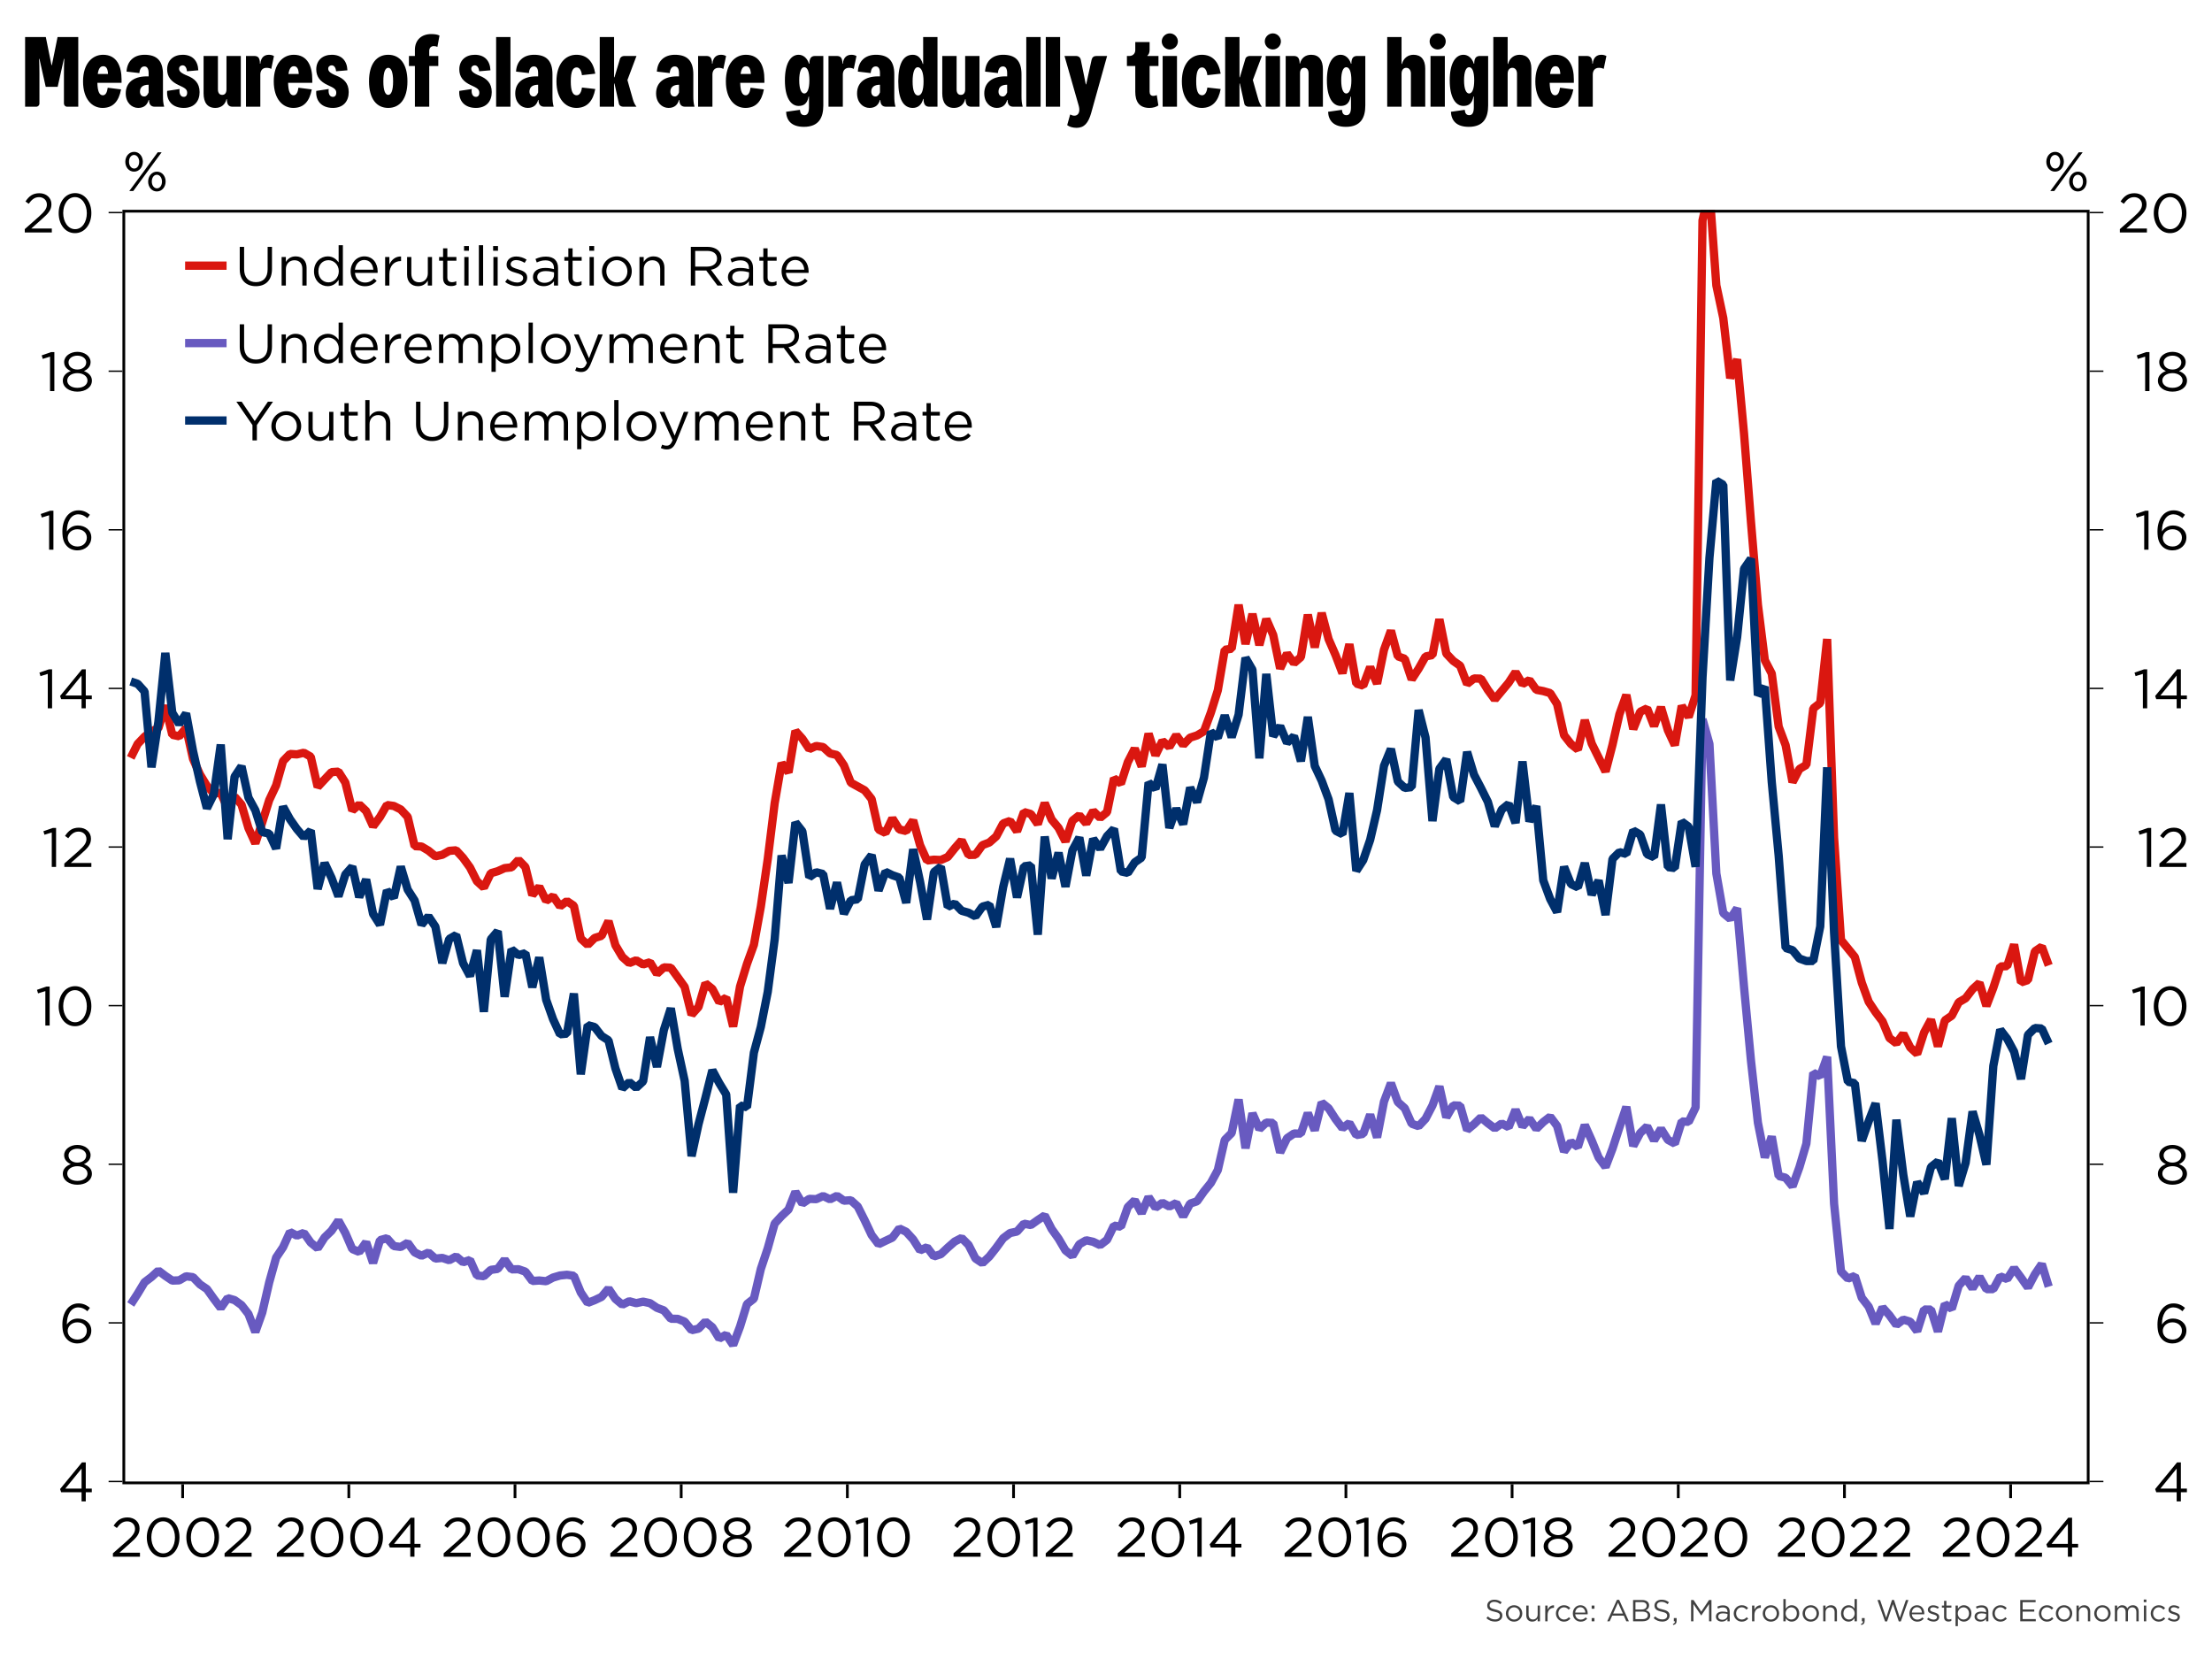 ﻿<?xml version="1.0" encoding="utf-8"?><svg version="1.1" baseProfile="basic" width="800" height="600" xmlns="http://www.w3.org/2000/svg"><rect width="100%" height="100%" fill="#808080" stroke="none"/><style><![CDATA[
text {
  white-space: pre;
}
]]></style><clipPath id="C0"><rect width="711.44" height="460.92" /></clipPath><clipPath id="C1"><rect width="711.44" height="460.92" /></clipPath><clipPath id="C2"><rect width="541.955" height="80" /></clipPath><clipPath id="C3"><rect width="2000" height="2000" /></clipPath><clipPath id="C4"><rect width="784" height="19.2" /></clipPath><g><rect width="800" height="600" fill="#ffffff" fill-opacity="0" /><g><rect width="800" height="600" fill="#ffffff" /><g transform="matrix(1 0 0 1 8 8)"><path d="M1.08 5.4 L8.568 5.4 10.62 15.552 10.764 15.552 12.816 5.4 20.304 5.4 20.304 30.6 16.308 30.6 C15.624 30.6 15.12 30.096 15.12 29.412 L15.12 18.432 C15.12 16.2 15.156 15.084 15.264 13.284 L15.12 13.284 12.852 23.4 8.532 23.4 6.264 13.284 6.12 13.284 C6.228 15.084 6.264 16.2 6.264 18.432 L6.264 29.412 C6.264 30.096 5.76 30.6 5.076 30.6 L1.08 30.6 1.08 5.4 Z M29.34 15.948 C28.296 15.948 27.648 16.74 27.36 18.756 L31.068 18.756 C30.996 16.992 30.492 15.948 29.34 15.948 Z M29.268 11.808 C34.308 11.808 35.964 16.056 35.964 20.736 L35.964 21.96 27.216 21.96 C27.288 24.948 27.9 26.46 29.196 26.46 30.204 26.46 30.744 25.38 30.96 23.724 L35.784 24.336 C34.956 28.656 32.904 31.032 29.088 31.032 25.272 31.032 22.032 27.828 22.032 21.42 22.032 15.012 25.38 11.808 29.268 11.808 Z M45.756 22.644 C43.704 22.644 42.624 23.508 42.624 25.128 42.624 26.208 43.2 26.892 44.172 26.892 44.892 26.892 45.396 26.316 45.756 25.416 L45.756 22.644 Z M44.28 11.808 C48.708 11.808 50.94 13.932 50.94 18.9 L50.94 26.604 C50.94 28.296 51.012 29.268 51.372 30.6 L47.988 30.6 C46.548 30.6 45.9 29.7 45.9 28.152 L45.756 28.152 C45.288 29.808 44.208 31.032 41.976 31.032 39.672 31.032 37.476 29.16 37.476 25.776 37.476 22.032 40.14 19.62 45.072 19.62 L45.756 19.62 45.756 18.468 C45.756 16.776 45.18 16.02 44.244 16.02 43.164 16.02 42.552 16.884 42.408 18.432 L37.764 17.892 C37.944 14.256 40.284 11.808 44.28 11.808 Z M58.068 11.808 C61.596 11.808 63.576 13.932 63.72 17.424 L59.616 17.784 C59.508 16.416 58.896 15.624 58.032 15.624 57.42 15.624 56.772 16.056 56.772 16.812 56.772 17.712 57.312 18.396 59.832 19.404 62.244 20.376 64.188 21.96 64.188 25.308 64.188 28.548 62.316 31.032 58.464 31.032 54.288 31.032 52.164 28.368 52.452 24.876 L56.952 24.192 C56.736 25.956 57.348 27.036 58.464 27.036 59.184 27.036 59.688 26.532 59.688 25.524 59.688 24.3 58.86 23.796 56.7 22.824 53.892 21.564 52.452 19.764 52.452 17.1 52.452 13.716 54.864 11.808 58.068 11.808 Z M65.628 12.24 L70.812 12.24 70.812 24.336 C70.812 25.524 71.316 26.316 72.36 26.316 73.404 26.316 73.908 25.524 73.908 24.336 L73.908 12.24 79.092 12.24 79.092 30.6 76.14 30.6 C74.808 30.6 74.052 29.916 74.052 27.864 L73.908 27.864 C73.476 29.7 72.108 31.032 69.876 31.032 66.996 31.032 65.628 29.052 65.628 25.776 L65.628 12.24 Z M89.28 11.808 C90 11.808 90.612 11.988 91.08 12.276 L90.108 16.92 C89.64 16.668 89.064 16.524 88.38 16.524 86.94 16.524 86.148 17.532 86.148 18.972 L86.148 30.6 80.964 30.6 80.964 12.24 83.916 12.24 C85.248 12.24 86.004 12.78 86.004 15.048 L86.148 15.048 C86.364 12.708 87.624 11.808 89.28 11.808 Z M98.316 15.948 C97.272 15.948 96.624 16.74 96.336 18.756 L100.044 18.756 C99.972 16.992 99.468 15.948 98.316 15.948 Z M98.244 11.808 C103.284 11.808 104.94 16.056 104.94 20.736 L104.94 21.96 96.192 21.96 C96.264 24.948 96.876 26.46 98.172 26.46 99.18 26.46 99.72 25.38 99.936 23.724 L104.76 24.336 C103.932 28.656 101.88 31.032 98.064 31.032 94.248 31.032 91.008 27.828 91.008 21.42 91.008 15.012 94.356 11.808 98.244 11.808 Z M111.996 11.808 C115.524 11.808 117.504 13.932 117.648 17.424 L113.544 17.784 C113.436 16.416 112.824 15.624 111.96 15.624 111.348 15.624 110.7 16.056 110.7 16.812 110.7 17.712 111.24 18.396 113.76 19.404 116.172 20.376 118.116 21.96 118.116 25.308 118.116 28.548 116.244 31.032 112.392 31.032 108.216 31.032 106.092 28.368 106.38 24.876 L110.88 24.192 C110.664 25.956 111.276 27.036 112.392 27.036 113.112 27.036 113.616 26.532 113.616 25.524 113.616 24.3 112.788 23.796 110.628 22.824 107.82 21.564 106.38 19.764 106.38 17.1 106.38 13.716 108.792 11.808 111.996 11.808 Z M132.408 16.524 C131.364 16.524 130.644 18 130.644 21.42 130.644 24.84 131.364 26.316 132.408 26.316 133.452 26.316 134.172 24.84 134.172 21.42 134.172 18 133.452 16.524 132.408 16.524 Z M132.408 11.808 C136.548 11.808 139.356 15.012 139.356 21.42 139.356 27.828 136.548 31.032 132.408 31.032 128.268 31.032 125.46 27.828 125.46 21.42 125.46 15.012 128.268 11.808 132.408 11.808 Z M147.96 4.32 C149.256 4.32 150.3 4.5 150.948 4.86 L150.192 8.964 C149.832 8.784 149.4 8.676 148.86 8.676 147.852 8.676 147.24 9.36 147.24 10.404 L147.24 12.24 150.516 12.24 150.516 15.876 147.24 15.876 147.24 30.6 142.056 30.6 142.056 15.876 139.896 15.876 139.896 12.24 142.056 12.24 142.056 10.008 C142.056 6.552 144.36 4.32 147.96 4.32 Z M163.728 11.808 C167.256 11.808 169.236 13.932 169.38 17.424 L165.276 17.784 C165.168 16.416 164.556 15.624 163.692 15.624 163.08 15.624 162.432 16.056 162.432 16.812 162.432 17.712 162.972 18.396 165.492 19.404 167.904 20.376 169.848 21.96 169.848 25.308 169.848 28.548 167.976 31.032 164.124 31.032 159.948 31.032 157.824 28.368 158.112 24.876 L162.612 24.192 C162.396 25.956 163.008 27.036 164.124 27.036 164.844 27.036 165.348 26.532 165.348 25.524 165.348 24.3 164.52 23.796 162.36 22.824 159.552 21.564 158.112 19.764 158.112 17.1 158.112 13.716 160.524 11.808 163.728 11.808 Z M171.432 5.4 L176.616 5.4 176.616 30.6 171.432 30.6 171.432 5.4 Z M186.624 22.644 C184.572 22.644 183.492 23.508 183.492 25.128 183.492 26.208 184.068 26.892 185.04 26.892 185.76 26.892 186.264 26.316 186.624 25.416 L186.624 22.644 Z M185.148 11.808 C189.576 11.808 191.808 13.932 191.808 18.9 L191.808 26.604 C191.808 28.296 191.88 29.268 192.24 30.6 L188.856 30.6 C187.416 30.6 186.768 29.7 186.768 28.152 L186.624 28.152 C186.156 29.808 185.076 31.032 182.844 31.032 180.54 31.032 178.344 29.16 178.344 25.776 178.344 22.032 181.008 19.62 185.94 19.62 L186.624 19.62 186.624 18.468 C186.624 16.776 186.048 16.02 185.112 16.02 184.032 16.02 183.42 16.884 183.276 18.432 L178.632 17.892 C178.812 14.256 181.152 11.808 185.148 11.808 Z M200.448 11.808 C204.372 11.808 206.568 14.328 207.288 18.648 L202.464 19.188 C202.284 17.568 201.636 16.38 200.556 16.38 199.08 16.38 198.432 18.072 198.432 21.42 198.432 24.768 199.08 26.46 200.556 26.46 201.636 26.46 202.284 25.272 202.464 23.652 L207.288 24.192 C206.496 28.476 204.372 31.032 200.448 31.032 196.56 31.032 193.248 27.828 193.248 21.42 193.248 15.012 196.56 11.808 200.448 11.808 Z M208.908 5.4 L214.092 5.4 214.092 19.944 214.236 19.944 216.216 13.284 C216.396 12.636 217.08 12.24 217.764 12.24 L222.192 12.24 218.916 20.952 220.896 27.936 C221.184 28.944 221.58 29.808 222.192 30.6 L217.404 30.6 C216.72 30.6 216 30.24 215.856 29.556 L214.236 22.212 214.092 22.212 214.092 30.6 208.908 30.6 208.908 5.4 Z M237.564 22.644 C235.512 22.644 234.432 23.508 234.432 25.128 234.432 26.208 235.008 26.892 235.98 26.892 236.7 26.892 237.204 26.316 237.564 25.416 L237.564 22.644 Z M236.088 11.808 C240.516 11.808 242.748 13.932 242.748 18.9 L242.748 26.604 C242.748 28.296 242.82 29.268 243.18 30.6 L239.796 30.6 C238.356 30.6 237.708 29.7 237.708 28.152 L237.564 28.152 C237.096 29.808 236.016 31.032 233.784 31.032 231.48 31.032 229.284 29.16 229.284 25.776 229.284 22.032 231.948 19.62 236.88 19.62 L237.564 19.62 237.564 18.468 C237.564 16.776 236.988 16.02 236.052 16.02 234.972 16.02 234.36 16.884 234.216 18.432 L229.572 17.892 C229.752 14.256 232.092 11.808 236.088 11.808 Z M252.792 11.808 C253.512 11.808 254.124 11.988 254.592 12.276 L253.62 16.92 C253.152 16.668 252.576 16.524 251.892 16.524 250.452 16.524 249.66 17.532 249.66 18.972 L249.66 30.6 244.476 30.6 244.476 12.24 247.428 12.24 C248.76 12.24 249.516 12.78 249.516 15.048 L249.66 15.048 C249.876 12.708 251.136 11.808 252.792 11.808 Z M261.828 15.948 C260.784 15.948 260.136 16.74 259.848 18.756 L263.556 18.756 C263.484 16.992 262.98 15.948 261.828 15.948 Z M261.756 11.808 C266.796 11.808 268.452 16.056 268.452 20.736 L268.452 21.96 259.704 21.96 C259.776 24.948 260.388 26.46 261.684 26.46 262.692 26.46 263.232 25.38 263.448 23.724 L268.272 24.336 C267.444 28.656 265.392 31.032 261.576 31.032 257.76 31.032 254.52 27.828 254.52 21.42 254.52 15.012 257.868 11.808 261.756 11.808 Z M282.888 16.308 C281.772 16.308 281.052 17.892 281.052 21.06 281.052 24.228 281.808 25.812 282.888 25.812 283.968 25.812 284.724 24.228 284.724 21.06 284.724 17.892 284.004 16.308 282.888 16.308 Z M280.836 11.808 C282.564 11.808 283.968 13.068 284.58 15.048 L284.724 15.048 C284.724 12.924 285.48 12.24 286.812 12.24 L289.764 12.24 289.764 30.132 C289.764 34.488 288.18 37.872 282.744 37.872 278.208 37.872 276.444 35.532 276.3 32.436 L281.304 31.716 C281.412 32.94 281.844 33.66 282.96 33.66 284.076 33.66 284.58 32.652 284.58 30.816 L284.58 26.928 284.436 26.928 C283.968 29.592 282.564 30.312 280.836 30.312 277.956 30.312 275.868 27.216 275.868 21.06 275.868 14.904 277.956 11.808 280.836 11.808 Z M299.952 11.808 C300.672 11.808 301.284 11.988 301.752 12.276 L300.78 16.92 C300.312 16.668 299.736 16.524 299.052 16.524 297.612 16.524 296.82 17.532 296.82 18.972 L296.82 30.6 291.636 30.6 291.636 12.24 294.588 12.24 C295.92 12.24 296.676 12.78 296.676 15.048 L296.82 15.048 C297.036 12.708 298.296 11.808 299.952 11.808 Z M310.248 22.644 C308.196 22.644 307.116 23.508 307.116 25.128 307.116 26.208 307.692 26.892 308.664 26.892 309.384 26.892 309.888 26.316 310.248 25.416 L310.248 22.644 Z M308.772 11.808 C313.2 11.808 315.432 13.932 315.432 18.9 L315.432 26.604 C315.432 28.296 315.504 29.268 315.864 30.6 L312.48 30.6 C311.04 30.6 310.392 29.7 310.392 28.152 L310.248 28.152 C309.78 29.808 308.7 31.032 306.468 31.032 304.164 31.032 301.968 29.16 301.968 25.776 301.968 22.032 304.632 19.62 309.564 19.62 L310.248 19.62 310.248 18.468 C310.248 16.776 309.672 16.02 308.736 16.02 307.656 16.02 307.044 16.884 306.9 18.432 L302.256 17.892 C302.436 14.256 304.776 11.808 308.772 11.808 Z M323.892 16.308 C322.848 16.308 322.056 18 322.056 21.42 322.056 24.84 322.812 26.532 324.036 26.532 325.26 26.532 326.016 24.84 326.016 21.42 326.016 18 325.152 16.308 323.892 16.308 Z M325.872 5.4 L331.056 5.4 331.056 30.6 328.104 30.6 C326.772 30.6 326.016 29.88 326.016 27.792 L325.872 27.792 C325.368 29.772 324.108 31.032 322.128 31.032 318.744 31.032 316.872 27.936 316.872 21.42 316.872 14.904 318.744 11.808 322.128 11.808 323.892 11.808 325.116 12.96 325.728 15.12 L325.872 15.12 325.872 5.4 Z M332.784 12.24 L337.968 12.24 337.968 24.336 C337.968 25.524 338.472 26.316 339.516 26.316 340.56 26.316 341.064 25.524 341.064 24.336 L341.064 12.24 346.248 12.24 346.248 30.6 343.296 30.6 C341.964 30.6 341.208 29.916 341.208 27.864 L341.064 27.864 C340.632 29.7 339.264 31.032 337.032 31.032 334.152 31.032 332.784 29.052 332.784 25.776 L332.784 12.24 Z M356.256 22.644 C354.204 22.644 353.124 23.508 353.124 25.128 353.124 26.208 353.7 26.892 354.672 26.892 355.392 26.892 355.896 26.316 356.256 25.416 L356.256 22.644 Z M354.78 11.808 C359.208 11.808 361.44 13.932 361.44 18.9 L361.44 26.604 C361.44 28.296 361.512 29.268 361.872 30.6 L358.488 30.6 C357.048 30.6 356.4 29.7 356.4 28.152 L356.256 28.152 C355.788 29.808 354.708 31.032 352.476 31.032 350.172 31.032 347.976 29.16 347.976 25.776 347.976 22.032 350.64 19.62 355.572 19.62 L356.256 19.62 356.256 18.468 C356.256 16.776 355.68 16.02 354.744 16.02 353.664 16.02 353.052 16.884 352.908 18.432 L348.264 17.892 C348.444 14.256 350.784 11.808 354.78 11.808 Z M363.168 5.4 L368.352 5.4 368.352 30.6 363.168 30.6 363.168 5.4 Z M370.224 5.4 L375.408 5.4 375.408 30.6 370.224 30.6 370.224 5.4 Z M376.992 12.24 L381.096 12.24 C382.068 12.24 382.716 12.744 382.896 13.68 L384.696 22.5 384.84 22.5 386.784 13.644 C387 12.708 387.576 12.24 388.548 12.24 L392.4 12.24 386.64 32.868 C385.632 36.432 384.156 38.232 381.384 38.232 380.016 38.232 378.756 37.872 377.964 37.26 L379.044 33.408 C381.168 34.56 383.04 33.372 382.104 30.132 L376.992 12.24 Z M402.588 7.2 L407.772 7.2 407.772 10.044 C407.772 11.124 407.412 11.736 406.98 12.096 L406.98 12.24 410.976 12.24 410.976 15.876 407.772 15.876 407.772 25.164 C407.772 26.1 408.204 26.676 409.104 26.676 409.608 26.676 409.968 26.568 410.364 26.388 L410.94 30.132 C410.22 30.672 408.996 31.032 407.7 31.032 403.92 31.032 402.588 28.62 402.588 25.2 L402.588 15.876 399.564 15.876 399.564 12.24 400.5 12.24 C401.688 12.24 402.588 11.34 402.588 10.152 L402.588 7.2 Z M412.488 12.24 L417.672 12.24 417.672 30.6 412.488 30.6 412.488 12.24 Z M415.08 4.068 C416.664 4.068 417.996 5.4 417.996 6.984 417.996 8.568 416.664 9.9 415.08 9.9 413.496 9.9 412.164 8.568 412.164 6.984 412.164 5.4 413.496 4.068 415.08 4.068 Z M426.636 11.808 C430.56 11.808 432.756 14.328 433.476 18.648 L428.652 19.188 C428.472 17.568 427.824 16.38 426.744 16.38 425.268 16.38 424.62 18.072 424.62 21.42 424.62 24.768 425.268 26.46 426.744 26.46 427.824 26.46 428.472 25.272 428.652 23.652 L433.476 24.192 C432.684 28.476 430.56 31.032 426.636 31.032 422.748 31.032 419.436 27.828 419.436 21.42 419.436 15.012 422.748 11.808 426.636 11.808 Z M435.096 5.4 L440.28 5.4 440.28 19.944 440.424 19.944 442.404 13.284 C442.584 12.636 443.268 12.24 443.952 12.24 L448.38 12.24 445.104 20.952 447.084 27.936 C447.372 28.944 447.768 29.808 448.38 30.6 L443.592 30.6 C442.908 30.6 442.188 30.24 442.044 29.556 L440.424 22.212 440.28 22.212 440.28 30.6 435.096 30.6 435.096 5.4 Z M449.748 12.24 L454.932 12.24 454.932 30.6 449.748 30.6 449.748 12.24 Z M452.34 4.068 C453.924 4.068 455.256 5.4 455.256 6.984 455.256 8.568 453.924 9.9 452.34 9.9 450.756 9.9 449.424 8.568 449.424 6.984 449.424 5.4 450.756 4.068 452.34 4.068 Z M466.2 11.808 C469.08 11.808 470.448 13.788 470.448 17.064 L470.448 30.6 465.264 30.6 465.264 18.504 C465.264 17.316 464.76 16.524 463.716 16.524 462.672 16.524 462.168 17.316 462.168 18.504 L462.168 30.6 456.984 30.6 456.984 12.24 459.936 12.24 C461.268 12.24 462.024 12.924 462.024 14.976 L462.168 14.976 C462.6 13.14 463.968 11.808 466.2 11.808 Z M478.908 16.308 C477.792 16.308 477.072 17.892 477.072 21.06 477.072 24.228 477.828 25.812 478.908 25.812 479.988 25.812 480.744 24.228 480.744 21.06 480.744 17.892 480.024 16.308 478.908 16.308 Z M476.856 11.808 C478.584 11.808 479.988 13.068 480.6 15.048 L480.744 15.048 C480.744 12.924 481.5 12.24 482.832 12.24 L485.784 12.24 485.784 30.132 C485.784 34.488 484.2 37.872 478.764 37.872 474.228 37.872 472.464 35.532 472.32 32.436 L477.324 31.716 C477.432 32.94 477.864 33.66 478.98 33.66 480.096 33.66 480.6 32.652 480.6 30.816 L480.6 26.928 480.456 26.928 C479.988 29.592 478.584 30.312 476.856 30.312 473.976 30.312 471.888 27.216 471.888 21.06 471.888 14.904 473.976 11.808 476.856 11.808 Z M493.704 5.4 L498.888 5.4 498.888 15.12 499.032 15.12 C499.608 13.032 501.192 11.808 503.208 11.808 505.98 11.808 507.456 13.608 507.456 16.812 L507.456 30.6 502.272 30.6 502.272 18.648 C502.272 17.388 501.624 16.524 500.58 16.524 499.536 16.524 498.888 17.388 498.888 18.648 L498.888 30.6 493.704 30.6 493.704 5.4 Z M509.364 12.24 L514.548 12.24 514.548 30.6 509.364 30.6 509.364 12.24 Z M511.956 4.068 C513.54 4.068 514.872 5.4 514.872 6.984 514.872 8.568 513.54 9.9 511.956 9.9 510.372 9.9 509.04 8.568 509.04 6.984 509.04 5.4 510.372 4.068 511.956 4.068 Z M523.332 16.308 C522.216 16.308 521.496 17.892 521.496 21.06 521.496 24.228 522.252 25.812 523.332 25.812 524.412 25.812 525.168 24.228 525.168 21.06 525.168 17.892 524.448 16.308 523.332 16.308 Z M521.28 11.808 C523.008 11.808 524.412 13.068 525.024 15.048 L525.168 15.048 C525.168 12.924 525.924 12.24 527.256 12.24 L530.208 12.24 530.208 30.132 C530.208 34.488 528.624 37.872 523.188 37.872 518.652 37.872 516.888 35.532 516.744 32.436 L521.748 31.716 C521.856 32.94 522.288 33.66 523.404 33.66 524.52 33.66 525.024 32.652 525.024 30.816 L525.024 26.928 524.88 26.928 C524.412 29.592 523.008 30.312 521.28 30.312 518.4 30.312 516.312 27.216 516.312 21.06 516.312 14.904 518.4 11.808 521.28 11.808 Z M532.08 5.4 L537.264 5.4 537.264 15.12 537.408 15.12 C537.984 13.032 539.568 11.808 541.584 11.808 544.356 11.808 545.832 13.608 545.832 16.812 L545.832 30.6 540.648 30.6 540.648 18.648 C540.648 17.388 540 16.524 538.956 16.524 537.912 16.524 537.264 17.388 537.264 18.648 L537.264 30.6 532.08 30.6 532.08 5.4 Z M554.58 15.948 C553.536 15.948 552.888 16.74 552.6 18.756 L556.308 18.756 C556.236 16.992 555.732 15.948 554.58 15.948 Z M554.508 11.808 C559.548 11.808 561.204 16.056 561.204 20.736 L561.204 21.96 552.456 21.96 C552.528 24.948 553.14 26.46 554.436 26.46 555.444 26.46 555.984 25.38 556.2 23.724 L561.024 24.336 C560.196 28.656 558.144 31.032 554.328 31.032 550.512 31.032 547.272 27.828 547.272 21.42 547.272 15.012 550.62 11.808 554.508 11.808 Z M571.176 11.808 C571.896 11.808 572.508 11.988 572.976 12.276 L572.004 16.92 C571.536 16.668 570.96 16.524 570.276 16.524 568.836 16.524 568.044 17.532 568.044 18.972 L568.044 30.6 562.86 30.6 562.86 12.24 565.812 12.24 C567.144 12.24 567.9 12.78 567.9 15.048 L568.044 15.048 C568.26 12.708 569.52 11.808 571.176 11.808 Z" /><g transform="matrix(1 0 0 1 0 41.88)"><g><g transform="matrix(1 0 0 1 36.28 26)"><g><rect x="0.5" y="0.5" width="710.44" height="459.92" fill="none" stroke="#ffffff" stroke-opacity="0" /><rect x="1" y="1" width="709.44" height="458.92" fill="#ffffff" fill-opacity="0" /></g></g><g clip-path="url(#C0)" transform="matrix(1 0 0 1 36.28 26)"><g><path d="M696.667 273.27 L696.667 273.27 694.163 266.492 691.658 268.202 689.154 278.584 686.65 279.406 684.146 265.715 681.641 273.524 679.137 273.673 676.633 281.36 674.129 287.921 671.624 279.604 669.12 281.88 666.616 285.154 664.112 286.627 661.608 291.458 659.103 293.163 656.599 302.549 654.095 292.894 651.591 297.537 649.086 305.261 646.582 302.95 644.078 298.006 641.574 301.436 639.069 299.548 636.565 293.508 634.061 290.193 631.557 286.416 629.053 279.529 626.548 270.23 624.044 267.152 621.54 264.078 619.036 227.084 616.531 155.232 614.027 178.36 611.523 180.33 609.019 200.755 606.514 202.233 604.01 207.006 601.506 193.599 599.002 186.936 596.498 167.739 593.993 162.894 591.489 142.819 588.985 112.928 586.481 81.073 583.976 54.076 581.472 60.895 578.968 39.157 576.464 27.351 573.959 -7.042 571.455 3.842 568.951 175.579 566.447 183.421 563.943 179.415 561.438 193.628 558.934 188.225 556.43 179.889 553.926 186.697 551.421 180.321 548.917 181.543 546.413 187.782 543.909 175.452 541.405 182.447 538.9 193.515 536.396 203.151 533.892 198.127 531.388 193.062 528.883 184.57 526.379 195.209 523.875 193.187 521.371 189.997 518.866 178.764 516.362 174.784 513.858 174.063 511.354 173.591 508.85 170.075 506.345 171.52 503.841 167.22 501.337 171.037 498.833 174.048 496.328 177.059 493.824 173.635 491.32 169.559 488.816 169.498 486.311 171.459 483.807 164.899 481.303 163.143 478.799 160.5 476.295 148.086 473.79 161.036 471.286 161.543 468.782 165.979 466.278 169.819 463.773 162.371 461.269 161.484 458.765 152.208 456.261 159.144 453.756 171.36 451.252 165.389 448.748 172.094 446.244 171.344 443.74 157.112 441.235 167.595 438.731 161.022 436.227 155.29 433.723 145.812 431.218 158.247 428.714 146.441 426.21 161.753 423.706 163.935 421.201 160.503 418.697 165.89 416.193 153.764 413.689 148.02 411.185 157.411 408.68 146.162 406.176 157.036 403.672 142.861 401.168 158.724 398.663 159.128 396.159 173.786 393.655 181.809 391.151 188.594 388.647 190.091 386.142 190.898 383.638 193.532 381.134 190.015 378.63 194.232 376.125 192.101 373.621 197.271 371.117 189.468 368.613 201.316 366.108 194.861 363.604 199.761 361.1 207.51 358.596 205.617 356.092 217.843 353.587 219.898 351.083 217.453 348.579 221.915 346.075 218.974 343.57 220.933 341.066 228.449 338.562 223.538 336.058 220.522 333.553 214.555 331.049 222.151 328.545 218.517 326.041 217.807 323.537 224.773 321.032 221.024 318.528 221.926 316.024 226.625 313.52 228.826 311.015 229.784 308.511 233.259 306.007 233.33 303.503 228.059 300.998 230.925 298.494 234.054 295.99 235.155 293.486 235.042 290.982 235.346 288.477 229.797 285.973 220.82 283.469 224.677 280.965 224.084 278.46 220.109 275.956 225.354 273.452 224.122 270.948 213.091 268.443 209.943 265.939 208.566 263.435 207.189 260.931 200.887 258.427 197.195 255.922 196.599 253.418 194.305 250.914 193.912 248.41 195.036 245.905 191.29 243.401 188.497 240.897 203.466 238.393 200.117 235.888 214.602 233.384 234.832 230.88 252.023 228.376 265.805 225.872 272.735 223.367 280.902 220.863 295.386 218.359 284.955 215.855 286.508 213.35 281.78 210.846 279.777 208.342 288.302 205.838 291.1 203.334 281.044 200.829 277.549 198.325 274.102 195.821 273.977 193.317 276.28 190.812 272.13 188.308 272.914 185.804 271.42 183.3 272.434 180.795 270.2 178.291 265.982 175.787 257.265 173.283 262.578 170.779 263.348 168.274 265.839 165.77 263.567 163.266 251.713 160.762 250.015 158.257 251.884 155.753 248.27 153.249 249.884 150.745 244.835 148.24 247.822 145.736 237.68 143.232 235.119 140.728 237.814 138.224 238.089 135.719 239.203 133.215 239.937 130.711 245.109 128.207 242.821 125.702 237.85 123.198 234.384 120.694 231.646 118.19 231.841 115.685 233.262 113.181 233.811 110.677 231.766 108.173 230.276 105.669 230.139 103.164 219.567 100.66 216.872 98.156 215.608 95.652 215.262 93.147 219.589 90.643 222.96 88.139 217.444 85.635 215.065 83.13 217.23 80.626 207.146 78.122 203.198 75.618 203.373 73.114 206.035 70.609 208.724 68.105 197.799 65.601 196.361 63.097 196.956 60.592 196.797 58.088 199.375 55.584 208.167 53.08 213.492 50.576 221.509 48.071 229.118 45.567 223.59 43.063 215.107 40.559 212.241 38.054 216.391 35.55 210.872 33.046 211.074 30.542 208.345 28.037 204.214 25.533 198.58 23.029 187.4 20.525 190.401 18.021 189.866 15.516 179.267 13.012 187.464 10.508 188.632 8.004 190.564 5.499 193.191 2.995 198.214 " fill="none" stroke="#da1710" stroke-width="3" stroke-miterlimit="0.5" /><path d="M696.667 389.46 L696.667 389.46 694.163 381.291 691.658 385.002 689.154 389.741 686.65 386.183 684.146 382.782 681.641 386.705 679.137 385.752 676.633 390.344 674.129 390.359 671.624 385.916 669.12 390.05 666.616 386.312 664.112 389.132 661.608 397.46 659.103 395.783 656.599 405.698 654.095 397.759 651.591 397.726 649.086 405.56 646.582 402.136 644.078 401.366 641.574 403.273 639.069 399.797 636.565 396.989 634.061 402.799 631.557 396.7 629.053 393.478 626.548 385.598 624.044 386.539 621.54 383.941 619.036 359.415 616.531 306.325 614.027 313.362 611.523 312.122 609.019 337.742 606.514 346.248 604.01 353.163 601.506 350.044 599.002 349.447 596.498 335.15 593.993 342.733 591.489 330.15 588.985 307.728 586.481 281.174 583.976 252.627 581.472 256.431 578.968 254.367 576.464 240.057 573.959 193.177 571.455 184.224 568.951 324.647 566.447 329.84 563.943 329.716 561.438 337.708 558.934 336.355 556.43 332.369 553.926 336.534 551.421 331.493 548.917 333.897 546.413 338.552 543.909 324.44 541.405 331.861 538.9 339.564 536.396 346.153 533.892 342.753 531.388 336.596 528.883 331.001 526.379 338.929 523.875 337.142 521.371 340.574 518.866 331.334 516.362 327.981 513.858 329.925 511.354 332.382 508.85 328.736 506.345 331.493 503.841 325.488 501.337 331.774 498.833 330.444 496.328 332.202 493.824 330.344 491.32 328.247 488.816 330.714 486.311 332.778 483.807 324.001 481.303 323.895 478.799 328.191 476.295 317.045 473.79 323.938 471.286 328.748 468.782 331.416 466.278 330.526 463.773 324.924 461.269 322.686 458.765 315.852 456.261 322.523 453.756 335.477 451.252 327.249 448.748 334.209 446.244 334.634 443.74 330.285 441.235 332.131 438.731 328.816 436.227 324.935 433.723 322.9 431.218 332.916 428.714 326.685 426.21 334.087 423.706 334.075 421.201 335.765 418.697 340.922 416.193 330.246 413.689 330.112 411.185 332.452 408.68 326.761 406.176 339.401 403.672 321.752 401.168 333.885 398.663 336.401 396.159 347.287 393.655 351.919 391.151 355.03 388.647 358.579 386.142 359.418 383.638 364.029 381.134 359.217 378.63 360.48 376.125 359.116 373.621 360.904 371.117 357.07 368.613 362.87 366.108 358.224 363.604 360.678 361.1 367.769 358.596 367.379 356.092 372.522 353.587 374.444 351.083 373.235 348.579 372.679 346.075 374.135 343.57 378.324 341.066 376.358 338.562 372.097 336.058 368.604 333.553 363.723 331.049 365.375 328.545 367.165 326.041 366.675 323.537 369.521 321.032 370.055 318.528 371.952 316.024 375.397 313.52 378.573 311.015 380.941 308.511 379.265 306.007 374.357 303.503 371.852 300.998 373.144 298.494 375.34 295.99 377.713 293.486 378.519 290.982 375.206 288.477 376.321 285.973 372.373 283.469 369.623 280.965 368.412 278.46 371.731 275.956 372.896 273.452 374.111 270.948 370.778 268.443 365.458 265.939 360.479 263.435 358.203 260.931 358.365 258.427 356.608 255.922 357.871 253.418 356.676 250.914 357.814 248.41 357.701 245.905 359.403 243.401 355.183 240.897 361.566 238.393 363.91 235.888 366.649 233.384 375.579 230.88 383.082 228.376 393.792 225.872 395.764 223.367 403.906 220.863 410.547 218.359 406.838 215.855 408.209 213.35 404.134 210.846 402.1 208.342 404.653 205.838 405.203 203.334 402.12 200.829 401.102 198.325 401.054 195.821 398.042 193.317 397.108 190.812 395.426 188.308 394.883 185.804 395.43 183.3 394.731 180.795 395.978 178.291 393.878 175.787 390.168 173.283 393.165 170.779 394.348 168.274 395.322 165.77 391.562 163.266 385.524 160.762 385.159 158.257 385.424 155.753 386.16 153.249 387.488 150.745 387.233 148.24 387.402 145.736 384.034 143.232 383.158 140.728 383.205 138.224 379.699 135.719 383.045 133.215 383.388 130.711 385.68 128.207 385.402 125.702 379.81 123.198 380.625 120.694 378.528 118.19 379.899 115.685 379.06 113.181 379.302 110.677 377.121 108.173 378.289 105.669 377.048 103.164 373.584 100.66 375.099 98.156 374.779 95.652 371.944 93.147 372.638 90.643 380.888 88.139 373.38 85.635 376.89 83.13 375.855 80.626 370.075 78.122 365.561 75.618 369.231 73.114 371.66 70.609 375.571 68.105 373.531 65.601 370.006 63.097 371.004 60.592 369.708 58.088 375.207 55.584 378.94 53.08 387.912 50.576 398.801 48.071 405.846 45.567 399.337 43.063 396.125 40.559 394.321 38.054 393.611 35.55 397.169 33.046 393.825 30.542 390.318 28.037 388.622 25.533 386.03 23.029 385.71 20.525 387.173 18.021 387.259 15.516 385.565 13.012 383.67 10.508 385.965 8.004 387.866 5.499 392.023 2.995 395.892 " fill="none" stroke="#685ac0" stroke-width="3" stroke-miterlimit="0.5" /><path d="M696.667 301.549 L696.667 301.549 694.163 296.097 691.658 295.912 689.154 298.395 686.65 314.369 684.146 304.494 681.641 299.802 679.137 296.537 676.633 309.641 674.129 345.337 671.624 334.608 669.12 326.116 666.616 344.677 664.112 353.022 661.608 328.539 659.103 350.583 656.599 344.193 654.095 346.171 651.591 355.638 649.086 351.627 646.582 364.07 644.078 348.982 641.574 329.074 639.069 368.58 636.565 344.067 634.061 323.161 631.557 329.614 629.053 336.735 626.548 315.868 624.044 315.349 621.54 302.556 619.036 261.473 616.531 201.635 614.027 259.187 611.523 271.682 609.019 271.691 606.514 270.805 604.01 267.758 601.506 266.97 599.002 233.617 596.498 206.934 593.993 172.55 591.489 175.572 588.985 126.197 586.481 129.819 583.976 154.589 581.472 170.212 578.968 99.451 576.464 97.982 573.959 125.931 571.455 169.13 568.951 237.595 566.447 223.116 563.943 221.287 561.438 238.052 558.934 237.723 556.43 215.084 553.926 234.127 551.421 233.064 548.917 225.955 546.413 224.512 543.909 232.962 541.405 232.299 538.9 234.77 536.396 255.042 533.892 242.574 531.388 247.713 528.883 236.256 526.379 245.049 523.875 243.856 521.371 237.614 518.866 253.994 516.362 249.268 513.858 242.501 511.354 215.671 508.85 221.214 506.345 199.507 503.841 221.745 501.337 214.888 498.833 216.92 496.328 222.932 493.824 214.119 491.32 209.09 488.816 204.296 486.311 196.059 483.807 213.93 481.303 212.395 478.799 198.739 476.295 202.154 473.79 221.07 471.286 190.858 468.782 180.926 466.278 208.788 463.773 209.088 461.269 206.782 458.765 194.981 456.261 201.092 453.756 217.123 451.252 227.881 448.748 235.194 446.244 239.07 443.74 210.938 441.235 225.819 438.731 224.545 436.227 213.234 433.723 206.474 431.218 201.137 428.714 183.407 426.21 199.424 423.706 190.361 421.201 192.75 418.697 186.765 416.193 190.355 413.689 167.853 411.185 198.376 408.68 166.35 406.176 162.028 403.672 182.608 401.168 190.728 398.663 182.866 396.159 190.919 393.655 188.839 391.151 205.349 388.647 214.23 386.142 208.961 383.638 222.211 381.134 216.566 378.63 223.555 376.125 200.585 373.621 209.348 371.117 207.16 368.613 234.259 366.108 236.005 363.604 239.821 361.1 239.259 358.596 223.888 356.092 226.527 353.587 231.058 351.083 227.512 348.579 240.782 346.075 227.043 343.57 231.671 341.066 244.822 338.562 232.526 336.058 241.827 333.553 226.678 331.049 262.151 328.545 237.093 326.041 237.439 323.537 248.713 321.032 234.688 318.528 244.932 316.024 259.375 313.52 251.339 311.015 252.013 308.511 255.527 306.007 254.216 303.503 253.509 300.998 250.906 298.494 252.079 295.99 237.614 293.486 239.522 290.982 256.659 288.477 243.029 285.973 231.27 283.469 250.653 280.965 241.508 278.46 240.647 275.956 239.416 273.452 246.209 270.948 233.392 268.443 236.744 265.939 249.365 263.435 249.713 260.931 254.572 258.427 243.286 255.922 252.779 253.418 240.215 250.914 239.572 248.41 241.347 245.905 224.78 243.401 221.577 240.897 243.443 238.393 233.521 235.888 263.83 233.384 282.841 230.88 295.523 228.376 304.832 225.872 324.572 223.367 323.932 220.863 355.487 218.359 319.947 215.855 315.84 213.35 311.18 210.846 321.186 208.342 330.701 205.838 342.261 203.334 315.036 200.829 303.5 198.325 288.784 195.821 296.605 193.317 309.983 190.812 299.224 188.308 315.209 185.804 317.526 183.3 315.494 180.795 317.758 178.291 310.502 175.787 300.382 173.283 298.781 170.779 295.561 168.274 294.872 165.77 312.666 163.266 283.444 160.762 297.948 158.257 298.179 155.753 292.765 153.249 285.699 150.745 270.376 148.24 281.182 145.736 268.851 143.232 269.549 140.728 267.504 138.224 284.622 135.719 260.914 133.215 263.85 130.711 290.053 128.207 267.79 125.702 277.119 123.198 272.462 120.694 262.274 118.19 263.709 115.685 272.429 113.181 259.247 110.677 255.517 108.173 258.541 105.669 249.772 103.164 245.863 100.66 237.539 98.156 248.764 95.652 246.215 93.147 258.559 90.643 254.644 88.139 242.189 85.635 248.584 83.13 237.574 80.626 240.377 78.122 248.279 75.618 241.59 73.114 236.246 70.609 245.638 68.105 224.506 65.601 226.873 63.097 223.953 60.592 220.393 58.088 215.865 55.584 231.003 53.08 225.61 50.576 225.055 48.071 217.155 45.567 212.568 43.063 201.261 40.559 205.028 38.054 227.619 35.55 193.404 33.046 211.373 30.542 216.439 28.037 206.805 25.533 195.742 23.029 182.15 20.525 185.968 18.021 181.874 15.516 160.262 13.012 185.14 10.508 201.612 8.004 174.206 5.499 171.426 2.995 170.597 " fill="none" stroke="#002f6c" stroke-width="3" stroke-miterlimit="0.5" /></g></g><g transform="matrix(1 0 0 1 36.28 0)"><path d="M12.44 13.32 C11.36 13.32 10.62 14.42 10.62 15.74 L10.62 15.78 C10.62 17.18 11.44 18.24 12.48 18.24 13.58 18.24 14.3 17.16 14.3 15.82 L14.3 15.78 C14.3 14.38 13.48 13.32 12.44 13.32 Z M12.48 12.2 C14.38 12.2 15.62 13.86 15.62 15.74 L15.62 15.78 C15.62 17.68 14.36 19.36 12.44 19.36 10.56 19.36 9.3 17.7 9.3 15.82 L9.3 15.78 C9.3 13.88 10.58 12.2 12.48 12.2 Z M4.2 6.16 C3.1 6.16 2.38 7.26 2.38 8.58 L2.38 8.62 C2.38 10.02 3.2 11.08 4.24 11.08 5.32 11.08 6.06 10 6.06 8.66 L6.06 8.62 C6.06 7.22 5.22 6.16 4.2 6.16 Z M12.76 5.2 L14.18 5.2 8.78 12.54 3.92 19.2 2.48 19.2 7.88 11.9 12.76 5.2 Z M4.24 5.04 C6.12 5.04 7.38 6.7 7.38 8.58 L7.38 8.62 C7.38 10.52 6.1 12.2 4.2 12.2 2.3 12.2 1.04 10.54 1.04 8.66 L1.04 8.62 C1.04 6.72 2.32 5.04 4.24 5.04 Z" /></g><g transform="matrix(1 0 0 1 731.04 0)"><path d="M12.44 13.32 C11.36 13.32 10.62 14.42 10.62 15.74 L10.62 15.78 C10.62 17.18 11.44 18.24 12.48 18.24 13.58 18.24 14.3 17.16 14.3 15.82 L14.3 15.78 C14.3 14.38 13.48 13.32 12.44 13.32 Z M12.48 12.2 C14.38 12.2 15.62 13.86 15.62 15.74 L15.62 15.78 C15.62 17.68 14.36 19.36 12.44 19.36 10.56 19.36 9.3 17.7 9.3 15.82 L9.3 15.78 C9.3 13.88 10.58 12.2 12.48 12.2 Z M4.2 6.16 C3.1 6.16 2.38 7.26 2.38 8.58 L2.38 8.62 C2.38 10.02 3.2 11.08 4.24 11.08 5.32 11.08 6.06 10 6.06 8.66 L6.06 8.62 C6.06 7.22 5.22 6.16 4.2 6.16 Z M12.76 5.2 L14.18 5.2 8.78 12.54 3.92 19.2 2.48 19.2 7.88 11.9 12.76 5.2 Z M4.24 5.04 C6.12 5.04 7.38 6.7 7.38 8.58 L7.38 8.62 C7.38 10.52 6.1 12.2 4.2 12.2 2.3 12.2 1.04 10.54 1.04 8.66 L1.04 8.62 C1.04 6.72 2.32 5.04 4.24 5.04 Z" /></g><g transform="matrix(1 0 0 1 36.28 26)"><rect x="0.5" y="0.5" width="710.44" height="459.92" fill="none" stroke="#000000" /></g><g transform="matrix(1 0 0 1 36.28 26)"><g clip-path="url(#C1)"><g clip-path="url(#C2)" transform="matrix(1 0 0 1 21.668 8.203)"><g><rect width="541.955" height="80" fill="#bfc4bf" fill-opacity="0" /><g transform="matrix(1 0 0 1 -2 -2)"><g><g transform="matrix(1 0 0 1 2 2)"><g><g transform="matrix(1 0 0 1 1 10.5)"><path d="M0 1.5 L15 1.5 " fill="none" stroke="#da1710" stroke-width="3" /></g><g transform="matrix(1 0 0 1 16 0)"><g transform="matrix(1 0 0 1 3 0)"><path d="M1.76 5.2 L3.34 5.2 3.34 13.24 C3.34 16.26 4.94 17.96 7.62 17.96 10.2 17.96 11.84 16.4 11.84 13.34 L11.84 5.2 13.42 5.2 13.42 13.22 C13.42 17.3 11.08 19.42 7.58 19.42 4.12 19.42 1.76 17.3 1.76 13.34 L1.76 5.2 Z M21.98 8.64 C24.48 8.64 25.94 10.32 25.94 12.78 L25.94 19.2 24.4 19.2 24.4 13.16 C24.4 11.24 23.36 10.04 21.54 10.04 19.76 10.04 18.44 11.34 18.44 13.28 L18.44 19.2 16.9 19.2 16.9 8.86 18.44 8.86 18.44 10.66 C19.12 9.54 20.2 8.64 21.98 8.64 Z M33.84 10.02 C31.84 10.02 30.2 11.5 30.2 14 L30.2 14.04 C30.2 16.48 31.88 18.04 33.84 18.04 35.76 18.04 37.58 16.42 37.58 14.04 L37.58 14 C37.58 11.62 35.76 10.02 33.84 10.02 Z M37.52 4.6 L39.06 4.6 39.06 19.2 37.52 19.2 37.52 17.12 C36.68 18.36 35.46 19.42 33.56 19.42 31.08 19.42 28.62 17.46 28.62 14.06 L28.62 14.02 C28.62 10.64 31.08 8.64 33.56 8.64 35.48 8.64 36.72 9.68 37.52 10.84 L37.52 4.6 Z M46.78 9.94 C44.98 9.94 43.62 11.44 43.42 13.46 L50.08 13.46 C49.92 11.58 48.84 9.94 46.78 9.94 Z M46.82 8.64 C49.88 8.64 51.64 11.08 51.64 14.1 51.64 14.3 51.64 14.42 51.62 14.6 L43.42 14.6 C43.64 16.84 45.22 18.1 47.06 18.1 48.48 18.1 49.48 17.52 50.32 16.64 L51.28 17.5 C50.24 18.66 48.98 19.44 47.02 19.44 44.18 19.44 41.86 17.26 41.86 14.06 L41.86 14.02 C41.86 11.04 43.96 8.64 46.82 8.64 Z M60.1 8.68 L60.1 10.34 59.98 10.34 C57.72 10.34 55.88 11.96 55.88 15.08 L55.88 19.2 54.34 19.2 54.34 8.86 55.88 8.86 55.88 11.56 C56.64 9.84 58.14 8.6 60.1 8.68 Z M62.28 8.86 L63.82 8.86 63.82 14.9 C63.82 16.82 64.86 18.02 66.68 18.02 68.44 18.02 69.78 16.72 69.78 14.78 L69.78 8.86 71.3 8.86 71.3 19.2 69.78 19.2 69.78 17.4 C69.08 18.52 68.02 19.42 66.24 19.42 63.74 19.42 62.28 17.74 62.28 15.28 L62.28 8.86 Z M75.3 5.74 L76.84 5.74 76.84 8.86 80.12 8.86 80.12 10.22 76.84 10.22 76.84 16.26 C76.84 17.52 77.54 17.98 78.58 17.98 79.1 17.98 79.54 17.88 80.08 17.62 L80.08 18.94 C79.54 19.22 78.96 19.38 78.22 19.38 76.56 19.38 75.3 18.56 75.3 16.46 L75.3 10.22 73.86 10.22 73.86 8.86 75.3 8.86 75.3 5.74 Z M82.98 8.86 L84.52 8.86 84.52 19.2 82.98 19.2 82.98 8.86 Z M82.88 4.9 L84.64 4.9 84.64 6.6 82.88 6.6 82.88 4.9 Z M88.24 4.6 L89.78 4.6 89.78 19.2 88.24 19.2 88.24 4.6 Z M93.5 8.86 L95.04 8.86 95.04 19.2 93.5 19.2 93.5 8.86 Z M93.4 4.9 L95.16 4.9 95.16 6.6 93.4 6.6 93.4 4.9 Z M101.78 8.68 C103.04 8.68 104.44 9.12 105.5 9.82 L104.8 10.98 C103.84 10.36 102.74 9.98 101.74 9.98 100.52 9.98 99.74 10.62 99.74 11.48 L99.74 11.52 C99.74 12.5 101.02 12.88 102.4 13.3 104 13.78 105.72 14.4 105.72 16.26 L105.72 16.3 C105.72 18.26 104.1 19.4 102.04 19.4 100.56 19.4 98.92 18.82 97.76 17.88 L98.54 16.78 C99.66 17.62 100.9 18.1 102.12 18.1 103.36 18.1 104.26 17.46 104.26 16.46 L104.26 16.42 C104.26 15.38 103.04 14.98 101.68 14.6 100.06 14.14 98.26 13.58 98.26 11.68 L98.26 11.64 C98.26 9.86 99.74 8.68 101.78 8.68 Z M112.38 13.96 C110.44 13.96 109.36 14.8 109.36 16.1 L109.36 16.14 C109.36 17.44 110.56 18.2 111.96 18.2 113.86 18.2 115.42 17.04 115.42 15.4 L115.42 14.4 C114.66 14.18 113.64 13.96 112.38 13.96 Z M112.48 8.72 C113.94 8.72 115.06 9.1 115.82 9.86 116.52 10.56 116.88 11.56 116.88 12.88 L116.88 19.2 115.4 19.2 115.4 17.64 C114.68 18.58 113.48 19.42 111.66 19.42 109.74 19.42 107.8 18.32 107.8 16.2 L107.8 16.16 C107.8 13.98 109.6 12.82 112.22 12.82 113.54 12.82 114.48 13 115.4 13.26 L115.4 12.9 C115.4 11.04 114.26 10.08 112.32 10.08 111.1 10.08 110.14 10.4 109.18 10.84 L108.72 9.58 C109.86 9.06 110.98 8.72 112.48 8.72 Z M120.6 5.74 L122.14 5.74 122.14 8.86 125.42 8.86 125.42 10.22 122.14 10.22 122.14 16.26 C122.14 17.52 122.84 17.98 123.88 17.98 124.4 17.98 124.84 17.88 125.38 17.62 L125.38 18.94 C124.84 19.22 124.26 19.38 123.52 19.38 121.86 19.38 120.6 18.56 120.6 16.46 L120.6 10.22 119.16 10.22 119.16 8.86 120.6 8.86 120.6 5.74 Z M128.28 8.86 L129.82 8.86 129.82 19.2 128.28 19.2 128.28 8.86 Z M128.18 4.9 L129.94 4.9 129.94 6.6 128.18 6.6 128.18 4.9 Z M138.12 10 C135.88 10 134.34 11.82 134.34 14 L134.34 14.04 C134.34 16.26 135.98 18.06 138.16 18.06 140.4 18.06 141.96 16.26 141.96 14.08 L141.96 14.04 C141.96 11.82 140.3 10 138.12 10 Z M138.16 8.64 C141.26 8.64 143.54 11.08 143.54 14 L143.54 14.04 C143.54 16.96 141.24 19.44 138.12 19.44 135.02 19.44 132.76 17 132.76 14.08 L132.76 14.04 C132.76 11.12 135.04 8.64 138.16 8.64 Z M151.4 8.64 C153.9 8.64 155.36 10.32 155.36 12.78 L155.36 19.2 153.82 19.2 153.82 13.16 C153.82 11.24 152.78 10.04 150.96 10.04 149.18 10.04 147.86 11.34 147.86 13.28 L147.86 19.2 146.32 19.2 146.32 8.86 147.86 8.86 147.86 10.66 C148.54 9.54 149.62 8.64 151.4 8.64 Z M166.48 6.66 L166.48 12.34 170.78 12.34 C172.88 12.34 174.38 11.26 174.38 9.46 L174.38 9.42 C174.38 7.7 173.06 6.66 170.8 6.66 L166.48 6.66 Z M164.9 5.2 L170.92 5.2 C172.64 5.2 174.02 5.72 174.9 6.6 175.58 7.28 175.98 8.26 175.98 9.36 L175.98 9.4 C175.98 11.72 174.38 13.08 172.18 13.48 L176.48 19.2 174.54 19.2 170.48 13.76 166.48 13.76 166.48 19.2 164.9 19.2 164.9 5.2 Z M182.9 13.96 C180.96 13.96 179.88 14.8 179.88 16.1 L179.88 16.14 C179.88 17.44 181.08 18.2 182.48 18.2 184.38 18.2 185.94 17.04 185.94 15.4 L185.94 14.4 C185.18 14.18 184.16 13.96 182.9 13.96 Z M183 8.72 C184.46 8.72 185.58 9.1 186.34 9.86 187.04 10.56 187.4 11.56 187.4 12.88 L187.4 19.2 185.92 19.2 185.92 17.64 C185.2 18.58 184 19.42 182.18 19.42 180.26 19.42 178.32 18.32 178.32 16.2 L178.32 16.16 C178.32 13.98 180.12 12.82 182.74 12.82 184.06 12.82 185 13 185.92 13.26 L185.92 12.9 C185.92 11.04 184.78 10.08 182.84 10.08 181.62 10.08 180.66 10.4 179.7 10.84 L179.24 9.58 C180.38 9.06 181.5 8.72 183 8.72 Z M191.12 5.74 L192.66 5.74 192.66 8.86 195.94 8.86 195.94 10.22 192.66 10.22 192.66 16.26 C192.66 17.52 193.36 17.98 194.4 17.98 194.92 17.98 195.36 17.88 195.9 17.62 L195.9 18.94 C195.36 19.22 194.78 19.38 194.04 19.38 192.38 19.38 191.12 18.56 191.12 16.46 L191.12 10.22 189.68 10.22 189.68 8.86 191.12 8.86 191.12 5.74 Z M202.64 9.94 C200.84 9.94 199.48 11.44 199.28 13.46 L205.94 13.46 C205.78 11.58 204.7 9.94 202.64 9.94 Z M202.68 8.64 C205.74 8.64 207.5 11.08 207.5 14.1 207.5 14.3 207.5 14.42 207.48 14.6 L199.28 14.6 C199.5 16.84 201.08 18.1 202.92 18.1 204.34 18.1 205.34 17.52 206.18 16.64 L207.14 17.5 C206.1 18.66 204.84 19.44 202.88 19.44 200.04 19.44 197.72 17.26 197.72 14.06 L197.72 14.02 C197.72 11.04 199.82 8.64 202.68 8.64 Z" /></g></g></g></g><g transform="matrix(1 0 0 1 2 30)"><g><g transform="matrix(1 0 0 1 1 10.5)"><path d="M0 1.5 L15 1.5 " fill="none" stroke="#685ac0" stroke-width="3" /></g><g transform="matrix(1 0 0 1 16 0)"><g transform="matrix(1 0 0 1 3 0)"><path d="M1.76 5.2 L3.34 5.2 3.34 13.24 C3.34 16.26 4.94 17.96 7.62 17.96 10.2 17.96 11.84 16.4 11.84 13.34 L11.84 5.2 13.42 5.2 13.42 13.22 C13.42 17.3 11.08 19.42 7.58 19.42 4.12 19.42 1.76 17.3 1.76 13.34 L1.76 5.2 Z M21.98 8.64 C24.48 8.64 25.94 10.32 25.94 12.78 L25.94 19.2 24.4 19.2 24.4 13.16 C24.4 11.24 23.36 10.04 21.54 10.04 19.76 10.04 18.44 11.34 18.44 13.28 L18.44 19.2 16.9 19.2 16.9 8.86 18.44 8.86 18.44 10.66 C19.12 9.54 20.2 8.64 21.98 8.64 Z M33.84 10.02 C31.84 10.02 30.2 11.5 30.2 14 L30.2 14.04 C30.2 16.48 31.88 18.04 33.84 18.04 35.76 18.04 37.58 16.42 37.58 14.04 L37.58 14 C37.58 11.62 35.76 10.02 33.84 10.02 Z M37.52 4.6 L39.06 4.6 39.06 19.2 37.52 19.2 37.52 17.12 C36.68 18.36 35.46 19.42 33.56 19.42 31.08 19.42 28.62 17.46 28.62 14.06 L28.62 14.02 C28.62 10.64 31.08 8.64 33.56 8.64 35.48 8.64 36.72 9.68 37.52 10.84 L37.52 4.6 Z M46.78 9.94 C44.98 9.94 43.62 11.44 43.42 13.46 L50.08 13.46 C49.92 11.58 48.84 9.94 46.78 9.94 Z M46.82 8.64 C49.88 8.64 51.64 11.08 51.64 14.1 51.64 14.3 51.64 14.42 51.62 14.6 L43.42 14.6 C43.64 16.84 45.22 18.1 47.06 18.1 48.48 18.1 49.48 17.52 50.32 16.64 L51.28 17.5 C50.24 18.66 48.98 19.44 47.02 19.44 44.18 19.44 41.86 17.26 41.86 14.06 L41.86 14.02 C41.86 11.04 43.96 8.64 46.82 8.64 Z M60.1 8.68 L60.1 10.34 59.98 10.34 C57.72 10.34 55.88 11.96 55.88 15.08 L55.88 19.2 54.34 19.2 54.34 8.86 55.88 8.86 55.88 11.56 C56.64 9.84 58.14 8.6 60.1 8.68 Z M66.28 9.94 C64.48 9.94 63.12 11.44 62.92 13.46 L69.58 13.46 C69.42 11.58 68.34 9.94 66.28 9.94 Z M66.32 8.64 C69.38 8.64 71.14 11.08 71.14 14.1 71.14 14.3 71.14 14.42 71.12 14.6 L62.92 14.6 C63.14 16.84 64.72 18.1 66.56 18.1 67.98 18.1 68.98 17.52 69.82 16.64 L70.78 17.5 C69.74 18.66 68.48 19.44 66.52 19.44 63.68 19.44 61.36 17.26 61.36 14.06 L61.36 14.02 C61.36 11.04 63.46 8.64 66.32 8.64 Z M78.72 8.64 C80.4 8.64 81.48 9.54 82.04 10.7 82.78 9.56 83.88 8.64 85.68 8.64 88.06 8.64 89.52 10.24 89.52 12.8 L89.52 19.2 87.98 19.2 87.98 13.16 C87.98 11.16 86.98 10.04 85.3 10.04 83.74 10.04 82.44 11.2 82.44 13.24 L82.44 19.2 80.92 19.2 80.92 13.12 C80.92 11.18 79.9 10.04 78.26 10.04 76.62 10.04 75.38 11.4 75.38 13.3 L75.38 19.2 73.84 19.2 73.84 8.86 75.38 8.86 75.38 10.6 C76.06 9.58 76.98 8.64 78.72 8.64 Z M98.02 10.02 C96.1 10.02 94.28 11.64 94.28 14 L94.28 14.04 C94.28 16.44 96.1 18.04 98.02 18.04 100.02 18.04 101.66 16.56 101.66 14.06 L101.66 14.02 C101.66 11.58 99.98 10.02 98.02 10.02 Z M98.3 8.64 C100.78 8.64 103.24 10.6 103.24 14 L103.24 14.04 C103.24 17.42 100.8 19.42 98.3 19.42 96.38 19.42 95.14 18.38 94.34 17.22 L94.34 22.4 92.8 22.4 92.8 8.86 94.34 8.86 94.34 10.94 C95.18 9.7 96.4 8.64 98.3 8.64 Z M106.22 4.6 L107.76 4.6 107.76 19.2 106.22 19.2 106.22 4.6 Z M116.06 10 C113.82 10 112.28 11.82 112.28 14 L112.28 14.04 C112.28 16.26 113.92 18.06 116.1 18.06 118.34 18.06 119.9 16.26 119.9 14.08 L119.9 14.04 C119.9 11.82 118.24 10 116.06 10 Z M116.1 8.64 C119.2 8.64 121.48 11.08 121.48 14 L121.48 14.04 C121.48 16.96 119.18 19.44 116.06 19.44 112.96 19.44 110.7 17 110.7 14.08 L110.7 14.04 C110.7 11.12 112.98 8.64 116.1 8.64 Z M122.62 8.86 L124.32 8.86 128.08 17.48 131.4 8.86 133.04 8.86 128.7 19.54 C127.82 21.68 126.82 22.46 125.26 22.46 124.4 22.46 123.76 22.28 123.06 21.94 L123.58 20.72 C124.08 20.98 124.54 21.1 125.2 21.1 126.12 21.1 126.7 20.62 127.32 19.16 L122.62 8.86 Z M140.36 8.64 C142.04 8.64 143.12 9.54 143.68 10.7 144.42 9.56 145.52 8.64 147.32 8.64 149.7 8.64 151.16 10.24 151.16 12.8 L151.16 19.2 149.62 19.2 149.62 13.16 C149.62 11.16 148.62 10.04 146.94 10.04 145.38 10.04 144.08 11.2 144.08 13.24 L144.08 19.2 142.56 19.2 142.56 13.12 C142.56 11.18 141.54 10.04 139.9 10.04 138.26 10.04 137.02 11.4 137.02 13.3 L137.02 19.2 135.48 19.2 135.48 8.86 137.02 8.86 137.02 10.6 C137.7 9.58 138.62 8.64 140.36 8.64 Z M158.72 9.94 C156.92 9.94 155.56 11.44 155.36 13.46 L162.02 13.46 C161.86 11.58 160.78 9.94 158.72 9.94 Z M158.76 8.64 C161.82 8.64 163.58 11.08 163.58 14.1 163.58 14.3 163.58 14.42 163.56 14.6 L155.36 14.6 C155.58 16.84 157.16 18.1 159 18.1 160.42 18.1 161.42 17.52 162.26 16.64 L163.22 17.5 C162.18 18.66 160.92 19.44 158.96 19.44 156.12 19.44 153.8 17.26 153.8 14.06 L153.8 14.02 C153.8 11.04 155.9 8.64 158.76 8.64 Z M171.36 8.64 C173.86 8.64 175.32 10.32 175.32 12.78 L175.32 19.2 173.78 19.2 173.78 13.16 C173.78 11.24 172.74 10.04 170.92 10.04 169.14 10.04 167.82 11.34 167.82 13.28 L167.82 19.2 166.28 19.2 166.28 8.86 167.82 8.86 167.82 10.66 C168.5 9.54 169.58 8.64 171.36 8.64 Z M179.14 5.74 L180.68 5.74 180.68 8.86 183.96 8.86 183.96 10.22 180.68 10.22 180.68 16.26 C180.68 17.52 181.38 17.98 182.42 17.98 182.94 17.98 183.38 17.88 183.92 17.62 L183.92 18.94 C183.38 19.22 182.8 19.38 182.06 19.38 180.4 19.38 179.14 18.56 179.14 16.46 L179.14 10.22 177.7 10.22 177.7 8.86 179.14 8.86 179.14 5.74 Z M194.52 6.66 L194.52 12.34 198.82 12.34 C200.92 12.34 202.42 11.26 202.42 9.46 L202.42 9.42 C202.42 7.7 201.1 6.66 198.84 6.66 L194.52 6.66 Z M192.94 5.2 L198.96 5.2 C200.68 5.2 202.06 5.72 202.94 6.6 203.62 7.28 204.02 8.26 204.02 9.36 L204.02 9.4 C204.02 11.72 202.42 13.08 200.22 13.48 L204.52 19.2 202.58 19.2 198.52 13.76 194.52 13.76 194.52 19.2 192.94 19.2 192.94 5.2 Z M210.94 13.96 C209 13.96 207.92 14.8 207.92 16.1 L207.92 16.14 C207.92 17.44 209.12 18.2 210.52 18.2 212.42 18.2 213.98 17.04 213.98 15.4 L213.98 14.4 C213.22 14.18 212.2 13.96 210.94 13.96 Z M211.04 8.72 C212.5 8.72 213.62 9.1 214.38 9.86 215.08 10.56 215.44 11.56 215.44 12.88 L215.44 19.2 213.96 19.2 213.96 17.64 C213.24 18.58 212.04 19.42 210.22 19.42 208.3 19.42 206.36 18.32 206.36 16.2 L206.36 16.16 C206.36 13.98 208.16 12.82 210.78 12.82 212.1 12.82 213.04 13 213.96 13.26 L213.96 12.9 C213.96 11.04 212.82 10.08 210.88 10.08 209.66 10.08 208.7 10.4 207.74 10.84 L207.28 9.58 C208.42 9.06 209.54 8.72 211.04 8.72 Z M219.16 5.74 L220.7 5.74 220.7 8.86 223.98 8.86 223.98 10.22 220.7 10.22 220.7 16.26 C220.7 17.52 221.4 17.98 222.44 17.98 222.96 17.98 223.4 17.88 223.94 17.62 L223.94 18.94 C223.4 19.22 222.82 19.38 222.08 19.38 220.42 19.38 219.16 18.56 219.16 16.46 L219.16 10.22 217.72 10.22 217.72 8.86 219.16 8.86 219.16 5.74 Z M230.68 9.94 C228.88 9.94 227.52 11.44 227.32 13.46 L233.98 13.46 C233.82 11.58 232.74 9.94 230.68 9.94 Z M230.72 8.64 C233.78 8.64 235.54 11.08 235.54 14.1 235.54 14.3 235.54 14.42 235.52 14.6 L227.32 14.6 C227.54 16.84 229.12 18.1 230.96 18.1 232.38 18.1 233.38 17.52 234.22 16.64 L235.18 17.5 C234.14 18.66 232.88 19.44 230.92 19.44 228.08 19.44 225.76 17.26 225.76 14.06 L225.76 14.02 C225.76 11.04 227.86 8.64 230.72 8.64 Z" /></g></g></g></g><g transform="matrix(1 0 0 1 2 58)"><g><g transform="matrix(1 0 0 1 1 10.5)"><path d="M0 1.5 L15 1.5 " fill="none" stroke="#002f6c" stroke-width="3" /></g><g transform="matrix(1 0 0 1 16 0)"><g transform="matrix(1 0 0 1 3 0)"><path d="M0.54 5.2 L2.46 5.2 7.18 12.2 11.94 5.2 13.78 5.2 7.96 13.64 7.96 19.2 6.36 19.2 6.36 13.66 0.54 5.2 Z M18.56 10 C16.32 10 14.78 11.82 14.78 14 L14.78 14.04 C14.78 16.26 16.42 18.06 18.6 18.06 20.84 18.06 22.4 16.26 22.4 14.08 L22.4 14.04 C22.4 11.82 20.74 10 18.56 10 Z M18.6 8.64 C21.7 8.64 23.98 11.08 23.98 14 L23.98 14.04 C23.98 16.96 21.68 19.44 18.56 19.44 15.46 19.44 13.2 17 13.2 14.08 L13.2 14.04 C13.2 11.12 15.48 8.64 18.6 8.64 Z M26.6 8.86 L28.14 8.86 28.14 14.9 C28.14 16.82 29.18 18.02 31 18.02 32.76 18.02 34.1 16.72 34.1 14.78 L34.1 8.86 35.62 8.86 35.62 19.2 34.1 19.2 34.1 17.4 C33.4 18.52 32.34 19.42 30.56 19.42 28.06 19.42 26.6 17.74 26.6 15.28 L26.6 8.86 Z M39.62 5.74 L41.16 5.74 41.16 8.86 44.44 8.86 44.44 10.22 41.16 10.22 41.16 16.26 C41.16 17.52 41.86 17.98 42.9 17.98 43.42 17.98 43.86 17.88 44.4 17.62 L44.4 18.94 C43.86 19.22 43.28 19.38 42.54 19.38 40.88 19.38 39.62 18.56 39.62 16.46 L39.62 10.22 38.18 10.22 38.18 8.86 39.62 8.86 39.62 5.74 Z M47.16 4.6 L48.7 4.6 48.7 10.66 C49.38 9.54 50.46 8.64 52.24 8.64 54.74 8.64 56.2 10.32 56.2 12.78 L56.2 19.2 54.66 19.2 54.66 13.16 C54.66 11.24 53.62 10.04 51.8 10.04 50.02 10.04 48.7 11.34 48.7 13.28 L48.7 19.2 47.16 19.2 47.16 4.6 Z M65.52 5.2 L67.1 5.2 67.1 13.24 C67.1 16.26 68.7 17.96 71.38 17.96 73.96 17.96 75.6 16.4 75.6 13.34 L75.6 5.2 77.18 5.2 77.18 13.22 C77.18 17.3 74.84 19.42 71.34 19.42 67.88 19.42 65.52 17.3 65.52 13.34 L65.52 5.2 Z M85.74 8.64 C88.24 8.64 89.7 10.32 89.7 12.78 L89.7 19.2 88.16 19.2 88.16 13.16 C88.16 11.24 87.12 10.04 85.3 10.04 83.52 10.04 82.2 11.34 82.2 13.28 L82.2 19.2 80.66 19.2 80.66 8.86 82.2 8.86 82.2 10.66 C82.88 9.54 83.96 8.64 85.74 8.64 Z M97.26 9.94 C95.46 9.94 94.1 11.44 93.9 13.46 L100.56 13.46 C100.4 11.58 99.32 9.94 97.26 9.94 Z M97.3 8.64 C100.36 8.64 102.12 11.08 102.12 14.1 102.12 14.3 102.12 14.42 102.1 14.6 L93.9 14.6 C94.12 16.84 95.7 18.1 97.54 18.1 98.96 18.1 99.96 17.52 100.8 16.64 L101.76 17.5 C100.72 18.66 99.46 19.44 97.5 19.44 94.66 19.44 92.34 17.26 92.34 14.06 L92.34 14.02 C92.34 11.04 94.44 8.64 97.3 8.64 Z M109.7 8.64 C111.38 8.64 112.46 9.54 113.02 10.7 113.76 9.56 114.86 8.64 116.66 8.64 119.04 8.64 120.5 10.24 120.5 12.8 L120.5 19.2 118.96 19.2 118.96 13.16 C118.96 11.16 117.96 10.04 116.28 10.04 114.72 10.04 113.42 11.2 113.42 13.24 L113.42 19.2 111.9 19.2 111.9 13.12 C111.9 11.18 110.88 10.04 109.24 10.04 107.6 10.04 106.36 11.4 106.36 13.3 L106.36 19.2 104.82 19.2 104.82 8.86 106.36 8.86 106.36 10.6 C107.04 9.58 107.96 8.64 109.7 8.64 Z M129 10.02 C127.08 10.02 125.26 11.64 125.26 14 L125.26 14.04 C125.26 16.44 127.08 18.04 129 18.04 131 18.04 132.64 16.56 132.64 14.06 L132.64 14.02 C132.64 11.58 130.96 10.02 129 10.02 Z M129.28 8.64 C131.76 8.64 134.22 10.6 134.22 14 L134.22 14.04 C134.22 17.42 131.78 19.42 129.28 19.42 127.36 19.42 126.12 18.38 125.32 17.22 L125.32 22.4 123.78 22.4 123.78 8.86 125.32 8.86 125.32 10.94 C126.16 9.7 127.38 8.64 129.28 8.64 Z M137.2 4.6 L138.74 4.6 138.74 19.2 137.2 19.2 137.2 4.6 Z M147.04 10 C144.8 10 143.26 11.82 143.26 14 L143.26 14.04 C143.26 16.26 144.9 18.06 147.08 18.06 149.32 18.06 150.88 16.26 150.88 14.08 L150.88 14.04 C150.88 11.82 149.22 10 147.04 10 Z M147.08 8.64 C150.18 8.64 152.46 11.08 152.46 14 L152.46 14.04 C152.46 16.96 150.16 19.44 147.04 19.44 143.94 19.44 141.68 17 141.68 14.08 L141.68 14.04 C141.68 11.12 143.96 8.64 147.08 8.64 Z M153.6 8.86 L155.3 8.86 159.06 17.48 162.38 8.86 164.02 8.86 159.68 19.54 C158.8 21.68 157.8 22.46 156.24 22.46 155.38 22.46 154.74 22.28 154.04 21.94 L154.56 20.72 C155.06 20.98 155.52 21.1 156.18 21.1 157.1 21.1 157.68 20.62 158.3 19.16 L153.6 8.86 Z M171.34 8.64 C173.02 8.64 174.1 9.54 174.66 10.7 175.4 9.56 176.5 8.64 178.3 8.64 180.68 8.64 182.14 10.24 182.14 12.8 L182.14 19.2 180.6 19.2 180.6 13.16 C180.6 11.16 179.6 10.04 177.92 10.04 176.36 10.04 175.06 11.2 175.06 13.24 L175.06 19.2 173.54 19.2 173.54 13.12 C173.54 11.18 172.52 10.04 170.88 10.04 169.24 10.04 168 11.4 168 13.3 L168 19.2 166.46 19.2 166.46 8.86 168 8.86 168 10.6 C168.68 9.58 169.6 8.64 171.34 8.64 Z M189.7 9.94 C187.9 9.94 186.54 11.44 186.34 13.46 L193 13.46 C192.84 11.58 191.76 9.94 189.7 9.94 Z M189.74 8.64 C192.8 8.64 194.56 11.08 194.56 14.1 194.56 14.3 194.56 14.42 194.54 14.6 L186.34 14.6 C186.56 16.84 188.14 18.1 189.98 18.1 191.4 18.1 192.4 17.52 193.24 16.64 L194.2 17.5 C193.16 18.66 191.9 19.44 189.94 19.44 187.1 19.44 184.78 17.26 184.78 14.06 L184.78 14.02 C184.78 11.04 186.88 8.64 189.74 8.64 Z M202.34 8.64 C204.84 8.64 206.3 10.32 206.3 12.78 L206.3 19.2 204.76 19.2 204.76 13.16 C204.76 11.24 203.72 10.04 201.9 10.04 200.12 10.04 198.8 11.34 198.8 13.28 L198.8 19.2 197.26 19.2 197.26 8.86 198.8 8.86 198.8 10.66 C199.48 9.54 200.56 8.64 202.34 8.64 Z M210.12 5.74 L211.66 5.74 211.66 8.86 214.94 8.86 214.94 10.22 211.66 10.22 211.66 16.26 C211.66 17.52 212.36 17.98 213.4 17.98 213.92 17.98 214.36 17.88 214.9 17.62 L214.9 18.94 C214.36 19.22 213.78 19.38 213.04 19.38 211.38 19.38 210.12 18.56 210.12 16.46 L210.12 10.22 208.68 10.22 208.68 8.86 210.12 8.86 210.12 5.74 Z M225.5 6.66 L225.5 12.34 229.8 12.34 C231.9 12.34 233.4 11.26 233.4 9.46 L233.4 9.42 C233.4 7.7 232.08 6.66 229.82 6.66 L225.5 6.66 Z M223.92 5.2 L229.94 5.2 C231.66 5.2 233.04 5.72 233.92 6.6 234.6 7.28 235 8.26 235 9.36 L235 9.4 C235 11.72 233.4 13.08 231.2 13.48 L235.5 19.2 233.56 19.2 229.5 13.76 225.5 13.76 225.5 19.2 223.92 19.2 223.92 5.2 Z M241.92 13.96 C239.98 13.96 238.9 14.8 238.9 16.1 L238.9 16.14 C238.9 17.44 240.1 18.2 241.5 18.2 243.4 18.2 244.96 17.04 244.96 15.4 L244.96 14.4 C244.2 14.18 243.18 13.96 241.92 13.96 Z M242.02 8.72 C243.48 8.72 244.6 9.1 245.36 9.86 246.06 10.56 246.42 11.56 246.42 12.88 L246.42 19.2 244.94 19.2 244.94 17.64 C244.22 18.58 243.02 19.42 241.2 19.42 239.28 19.42 237.34 18.32 237.34 16.2 L237.34 16.16 C237.34 13.98 239.14 12.82 241.76 12.82 243.08 12.82 244.02 13 244.94 13.26 L244.94 12.9 C244.94 11.04 243.8 10.08 241.86 10.08 240.64 10.08 239.68 10.4 238.72 10.84 L238.26 9.58 C239.4 9.06 240.52 8.72 242.02 8.72 Z M250.14 5.74 L251.68 5.74 251.68 8.86 254.96 8.86 254.96 10.22 251.68 10.22 251.68 16.26 C251.68 17.52 252.38 17.98 253.42 17.98 253.94 17.98 254.38 17.88 254.92 17.62 L254.92 18.94 C254.38 19.22 253.8 19.38 253.06 19.38 251.4 19.38 250.14 18.56 250.14 16.46 L250.14 10.22 248.7 10.22 248.7 8.86 250.14 8.86 250.14 5.74 Z M261.66 9.94 C259.86 9.94 258.5 11.44 258.3 13.46 L264.96 13.46 C264.8 11.58 263.72 9.94 261.66 9.94 Z M261.7 8.64 C264.76 8.64 266.52 11.08 266.52 14.1 266.52 14.3 266.52 14.42 266.5 14.6 L258.3 14.6 C258.52 16.84 260.1 18.1 261.94 18.1 263.36 18.1 264.36 17.52 265.2 16.64 L266.16 17.5 C265.12 18.66 263.86 19.44 261.9 19.44 259.06 19.44 256.74 17.26 256.74 14.06 L256.74 14.02 C256.74 11.04 258.84 8.64 261.7 8.64 Z" /></g></g></g></g></g></g></g></g></g></g><g transform="matrix(1 0 0 1 36.28 26)"><g transform="matrix(0.356 0 0 0.23 0 0)"><g clip-path="url(#C3)"><rect width="2000" height="2000" fill="#ffffff" fill-opacity="0" /></g></g></g><g transform="matrix(1 0 0 1 0 26)"><g><g transform="matrix(1 0 0 1 31.28 0)"><g transform="matrix(1 0 0 1 0 459.92)"><path d="M0 0 L5 0 " fill="none" stroke="#000000" stroke-width="0.5" /></g><g transform="matrix(1 0 0 1 0 402.555)"><path d="M0 0 L5 0 " fill="none" stroke="#000000" stroke-width="0.5" /></g><g transform="matrix(1 0 0 1 0 345.19)"><path d="M0 0 L5 0 " fill="none" stroke="#000000" stroke-width="0.5" /></g><g transform="matrix(1 0 0 1 0 287.825)"><path d="M0 0 L5 0 " fill="none" stroke="#000000" stroke-width="0.5" /></g><g transform="matrix(1 0 0 1 0 230.46)"><path d="M0 0 L5 0 " fill="none" stroke="#000000" stroke-width="0.5" /></g><g transform="matrix(1 0 0 1 0 173.095)"><path d="M0 0 L5 0 " fill="none" stroke="#000000" stroke-width="0.5" /></g><g transform="matrix(1 0 0 1 0 115.73)"><path d="M0 0 L5 0 " fill="none" stroke="#000000" stroke-width="0.5" /></g><g transform="matrix(1 0 0 1 0 58.365)"><path d="M0 0 L5 0 " fill="none" stroke="#000000" stroke-width="0.5" /></g><g transform="matrix(1 0 0 1 0 1)"><path d="M0 0 L5 0 " fill="none" stroke="#000000" stroke-width="0.5" /></g></g><g><g transform="matrix(1 0 0 1 0 447.92)"><path d="M21.5 7.34 L15.62 14.56 21.5 14.56 21.5 7.34 Z M21.64 5.1 L23.02 5.1 23.02 14.56 25.2 14.56 25.2 15.88 23.02 15.88 23.02 19.2 21.5 19.2 21.5 15.88 14.12 15.88 13.72 14.74 21.64 5.1 Z" /></g><g transform="matrix(1 0 0 1 0 390.555)"><path d="M19.98 11.8 C17.88 11.8 16.48 13.3 16.48 14.86 L16.48 14.9 C16.48 16.68 17.96 18.04 20.02 18.04 22.08 18.04 23.4 16.62 23.4 14.84 L23.4 14.8 C23.4 13.08 22 11.8 19.98 11.8 Z M20.38 4.96 C22.06 4.96 23.3 5.56 24.52 6.56 L23.6 7.78 C22.56 6.9 21.58 6.4 20.3 6.4 17.6 6.4 16.18 9.24 16.18 12.4 L16.18 12.6 C17.1 11.26 18.36 10.44 20.18 10.44 22.78 10.44 25.02 12.12 25.02 14.74 L25.02 14.78 C25.02 17.48 22.84 19.44 20 19.44 18.46 19.44 17.2 18.9 16.32 18.02 15.2 16.9 14.56 15.46 14.56 12.6 L14.56 12.56 C14.56 8.3 16.72 4.96 20.38 4.96 Z" /></g><g transform="matrix(1 0 0 1 0 333.19)"><path d="M19.98 12.7 C17.94 12.7 16.32 13.8 16.32 15.36 L16.32 15.4 C16.32 16.82 17.68 18.02 19.98 18.02 22.28 18.02 23.64 16.82 23.64 15.4 L23.64 15.36 C23.64 13.8 22.02 12.7 19.98 12.7 Z M19.98 6.38 C18.16 6.38 16.78 7.4 16.78 8.8 L16.78 8.84 C16.78 10.36 18.2 11.4 19.98 11.4 21.76 11.4 23.18 10.36 23.18 8.84 L23.18 8.8 C23.18 7.42 21.8 6.38 19.98 6.38 Z M19.98 5 C22.54 5 24.76 6.54 24.76 8.7 L24.76 8.74 C24.76 10.36 23.66 11.36 22.36 11.96 24.02 12.58 25.24 13.72 25.24 15.38 L25.24 15.42 C25.24 17.8 22.96 19.4 19.98 19.4 17 19.4 14.72 17.78 14.72 15.44 L14.72 15.4 C14.72 13.74 15.92 12.56 17.6 11.96 16.3 11.36 15.2 10.36 15.2 8.74 L15.2 8.7 C15.2 6.54 17.42 5 19.98 5 Z" /></g><g transform="matrix(1 0 0 1 0 275.825)"><path d="M8.8 5.1 L9.96 5.1 9.96 19.2 8.4 19.2 8.4 6.74 5.76 7.56 5.38 6.28 8.8 5.1 Z M19.12 6.4 C16.5 6.4 14.86 9.08 14.86 12.16 L14.86 12.2 C14.86 15.26 16.54 18 19.16 18 21.78 18 23.4 15.3 23.4 12.24 L23.4 12.2 C23.4 9.14 21.72 6.4 19.12 6.4 Z M19.16 4.96 C22.76 4.96 25.04 8.24 25.04 12.16 L25.04 12.2 C25.04 16.12 22.72 19.44 19.12 19.44 15.5 19.44 13.22 16.16 13.22 12.24 L13.22 12.2 C13.22 8.28 15.56 4.96 19.16 4.96 Z" /></g><g transform="matrix(1 0 0 1 0 218.46)"><path d="M11.12 5.1 L12.28 5.1 12.28 19.2 10.72 19.2 10.72 6.74 8.08 7.56 7.7 6.28 11.12 5.1 Z M20.56 5 C23.08 5 24.9 6.68 24.9 8.96 L24.9 9 C24.9 11.04 23.82 12.3 21.36 14.44 L17.62 17.76 25.04 17.76 25.04 19.2 15.26 19.2 15.26 17.98 20.34 13.5 C22.48 11.58 23.26 10.5 23.26 9.1 23.26 7.46 21.96 6.42 20.44 6.42 18.84 6.42 17.8 7.26 16.68 8.82 L15.52 7.98 C16.78 6.1 18.1 5 20.56 5 Z" /></g><g transform="matrix(1 0 0 1 0 161.095)"><path d="M9.68 5.1 L10.84 5.1 10.84 19.2 9.28 19.2 9.28 6.74 6.64 7.56 6.26 6.28 9.68 5.1 Z M21.5 7.34 L15.62 14.56 21.5 14.56 21.5 7.34 Z M21.64 5.1 L23.02 5.1 23.02 14.56 25.2 14.56 25.2 15.88 23.02 15.88 23.02 19.2 21.5 19.2 21.5 15.88 14.12 15.88 13.72 14.74 21.64 5.1 Z" /></g><g transform="matrix(1 0 0 1 0 103.73)"><path d="M10.16 5.1 L11.32 5.1 11.32 19.2 9.76 19.2 9.76 6.74 7.12 7.56 6.74 6.28 10.16 5.1 Z M19.98 11.8 C17.88 11.8 16.48 13.3 16.48 14.86 L16.48 14.9 C16.48 16.68 17.96 18.04 20.02 18.04 22.08 18.04 23.4 16.62 23.4 14.84 L23.4 14.8 C23.4 13.08 22 11.8 19.98 11.8 Z M20.38 4.96 C22.06 4.96 23.3 5.56 24.52 6.56 L23.6 7.78 C22.56 6.9 21.58 6.4 20.3 6.4 17.6 6.4 16.18 9.24 16.18 12.4 L16.18 12.6 C17.1 11.26 18.36 10.44 20.18 10.44 22.78 10.44 25.02 12.12 25.02 14.74 L25.02 14.78 C25.02 17.48 22.84 19.44 20 19.44 18.46 19.44 17.2 18.9 16.32 18.02 15.2 16.9 14.56 15.46 14.56 12.6 L14.56 12.56 C14.56 8.3 16.72 4.96 20.38 4.96 Z" /></g><g transform="matrix(1 0 0 1 0 46.365)"><path d="M10.5 5.1 L11.66 5.1 11.66 19.2 10.1 19.2 10.1 6.74 7.46 7.56 7.08 6.28 10.5 5.1 Z M19.98 12.7 C17.94 12.7 16.32 13.8 16.32 15.36 L16.32 15.4 C16.32 16.82 17.68 18.02 19.98 18.02 22.28 18.02 23.64 16.82 23.64 15.4 L23.64 15.36 C23.64 13.8 22.02 12.7 19.98 12.7 Z M19.98 6.38 C18.16 6.38 16.78 7.4 16.78 8.8 L16.78 8.84 C16.78 10.36 18.2 11.4 19.98 11.4 21.76 11.4 23.18 10.36 23.18 8.84 L23.18 8.8 C23.18 7.42 21.8 6.38 19.98 6.38 Z M19.98 5 C22.54 5 24.76 6.54 24.76 8.7 L24.76 8.74 C24.76 10.36 23.66 11.36 22.36 11.96 24.02 12.58 25.24 13.72 25.24 15.38 L25.24 15.42 C25.24 17.8 22.96 19.4 19.98 19.4 17 19.4 14.72 17.78 14.72 15.44 L14.72 15.4 C14.72 13.74 15.92 12.56 17.6 11.96 16.3 11.36 15.2 10.36 15.2 8.74 L15.2 8.7 C15.2 6.54 17.42 5 19.98 5 Z" /></g><g transform="matrix(1 0 0 1 0 -11)"><path d="M6.26 5 C8.78 5 10.6 6.68 10.6 8.96 L10.6 9 C10.6 11.04 9.52 12.3 7.06 14.44 L3.32 17.76 10.74 17.76 10.74 19.2 0.96 19.2 0.96 17.98 6.04 13.5 C8.18 11.58 8.96 10.5 8.96 9.1 8.96 7.46 7.66 6.42 6.14 6.42 4.54 6.42 3.5 7.26 2.38 8.82 L1.22 7.98 C2.48 6.1 3.8 5 6.26 5 Z M19.12 6.4 C16.5 6.4 14.86 9.08 14.86 12.16 L14.86 12.2 C14.86 15.26 16.54 18 19.16 18 21.78 18 23.4 15.3 23.4 12.24 L23.4 12.2 C23.4 9.14 21.72 6.4 19.12 6.4 Z M19.16 4.96 C22.76 4.96 25.04 8.24 25.04 12.16 L25.04 12.2 C25.04 16.12 22.72 19.44 19.12 19.44 15.5 19.44 13.22 16.16 13.22 12.24 L13.22 12.2 C13.22 8.28 15.56 4.96 19.16 4.96 Z" /></g></g></g></g><g transform="matrix(1 0 0 1 747.72 26)"><g><g><g transform="matrix(1 0 0 1 0 459.92)"><path d="M0 0 L5 0 " fill="none" stroke="#000000" stroke-width="0.5" /></g><g transform="matrix(1 0 0 1 0 402.555)"><path d="M0 0 L5 0 " fill="none" stroke="#000000" stroke-width="0.5" /></g><g transform="matrix(1 0 0 1 0 345.19)"><path d="M0 0 L5 0 " fill="none" stroke="#000000" stroke-width="0.5" /></g><g transform="matrix(1 0 0 1 0 287.825)"><path d="M0 0 L5 0 " fill="none" stroke="#000000" stroke-width="0.5" /></g><g transform="matrix(1 0 0 1 0 230.46)"><path d="M0 0 L5 0 " fill="none" stroke="#000000" stroke-width="0.5" /></g><g transform="matrix(1 0 0 1 0 173.095)"><path d="M0 0 L5 0 " fill="none" stroke="#000000" stroke-width="0.5" /></g><g transform="matrix(1 0 0 1 0 115.73)"><path d="M0 0 L5 0 " fill="none" stroke="#000000" stroke-width="0.5" /></g><g transform="matrix(1 0 0 1 0 58.365)"><path d="M0 0 L5 0 " fill="none" stroke="#000000" stroke-width="0.5" /></g><g transform="matrix(1 0 0 1 0 1)"><path d="M0 0 L5 0 " fill="none" stroke="#000000" stroke-width="0.5" /></g></g><g transform="matrix(1 0 0 1 10 0)"><g transform="matrix(1 0 0 1 0 447.92)"><path d="M21.5 7.34 L15.62 14.56 21.5 14.56 21.5 7.34 Z M21.64 5.1 L23.02 5.1 23.02 14.56 25.2 14.56 25.2 15.88 23.02 15.88 23.02 19.2 21.5 19.2 21.5 15.88 14.12 15.88 13.72 14.74 21.64 5.1 Z" /></g><g transform="matrix(1 0 0 1 0 390.555)"><path d="M19.98 11.8 C17.88 11.8 16.48 13.3 16.48 14.86 L16.48 14.9 C16.48 16.68 17.96 18.04 20.02 18.04 22.08 18.04 23.4 16.62 23.4 14.84 L23.4 14.8 C23.4 13.08 22 11.8 19.98 11.8 Z M20.38 4.96 C22.06 4.96 23.3 5.56 24.52 6.56 L23.6 7.78 C22.56 6.9 21.58 6.4 20.3 6.4 17.6 6.4 16.18 9.24 16.18 12.4 L16.18 12.6 C17.1 11.26 18.36 10.44 20.18 10.44 22.78 10.44 25.02 12.12 25.02 14.74 L25.02 14.78 C25.02 17.48 22.84 19.44 20 19.44 18.46 19.44 17.2 18.9 16.32 18.02 15.2 16.9 14.56 15.46 14.56 12.6 L14.56 12.56 C14.56 8.3 16.72 4.96 20.38 4.96 Z" /></g><g transform="matrix(1 0 0 1 0 333.19)"><path d="M19.98 12.7 C17.94 12.7 16.32 13.8 16.32 15.36 L16.32 15.4 C16.32 16.82 17.68 18.02 19.98 18.02 22.28 18.02 23.64 16.82 23.64 15.4 L23.64 15.36 C23.64 13.8 22.02 12.7 19.98 12.7 Z M19.98 6.38 C18.16 6.38 16.78 7.4 16.78 8.8 L16.78 8.84 C16.78 10.36 18.2 11.4 19.98 11.4 21.76 11.4 23.18 10.36 23.18 8.84 L23.18 8.8 C23.18 7.42 21.8 6.38 19.98 6.38 Z M19.98 5 C22.54 5 24.76 6.54 24.76 8.7 L24.76 8.74 C24.76 10.36 23.66 11.36 22.36 11.96 24.02 12.58 25.24 13.72 25.24 15.38 L25.24 15.42 C25.24 17.8 22.96 19.4 19.98 19.4 17 19.4 14.72 17.78 14.72 15.44 L14.72 15.4 C14.72 13.74 15.92 12.56 17.6 11.96 16.3 11.36 15.2 10.36 15.2 8.74 L15.2 8.7 C15.2 6.54 17.42 5 19.98 5 Z" /></g><g transform="matrix(1 0 0 1 0 275.825)"><path d="M8.8 5.1 L9.96 5.1 9.96 19.2 8.4 19.2 8.4 6.74 5.76 7.56 5.38 6.28 8.8 5.1 Z M19.12 6.4 C16.5 6.4 14.86 9.08 14.86 12.16 L14.86 12.2 C14.86 15.26 16.54 18 19.16 18 21.78 18 23.4 15.3 23.4 12.24 L23.4 12.2 C23.4 9.14 21.72 6.4 19.12 6.4 Z M19.16 4.96 C22.76 4.96 25.04 8.24 25.04 12.16 L25.04 12.2 C25.04 16.12 22.72 19.44 19.12 19.44 15.5 19.44 13.22 16.16 13.22 12.24 L13.22 12.2 C13.22 8.28 15.56 4.96 19.16 4.96 Z" /></g><g transform="matrix(1 0 0 1 0 218.46)"><path d="M11.12 5.1 L12.28 5.1 12.28 19.2 10.72 19.2 10.72 6.74 8.08 7.56 7.7 6.28 11.12 5.1 Z M20.56 5 C23.08 5 24.9 6.68 24.9 8.96 L24.9 9 C24.9 11.04 23.82 12.3 21.36 14.44 L17.62 17.76 25.04 17.76 25.04 19.2 15.26 19.2 15.26 17.98 20.34 13.5 C22.48 11.58 23.26 10.5 23.26 9.1 23.26 7.46 21.96 6.42 20.44 6.42 18.84 6.42 17.8 7.26 16.68 8.82 L15.52 7.98 C16.78 6.1 18.1 5 20.56 5 Z" /></g><g transform="matrix(1 0 0 1 0 161.095)"><path d="M9.68 5.1 L10.84 5.1 10.84 19.2 9.28 19.2 9.28 6.74 6.64 7.56 6.26 6.28 9.68 5.1 Z M21.5 7.34 L15.62 14.56 21.5 14.56 21.5 7.34 Z M21.64 5.1 L23.02 5.1 23.02 14.56 25.2 14.56 25.2 15.88 23.02 15.88 23.02 19.2 21.5 19.2 21.5 15.88 14.12 15.88 13.72 14.74 21.64 5.1 Z" /></g><g transform="matrix(1 0 0 1 0 103.73)"><path d="M10.16 5.1 L11.32 5.1 11.32 19.2 9.76 19.2 9.76 6.74 7.12 7.56 6.74 6.28 10.16 5.1 Z M19.98 11.8 C17.88 11.8 16.48 13.3 16.48 14.86 L16.48 14.9 C16.48 16.68 17.96 18.04 20.02 18.04 22.08 18.04 23.4 16.62 23.4 14.84 L23.4 14.8 C23.4 13.08 22 11.8 19.98 11.8 Z M20.38 4.96 C22.06 4.96 23.3 5.56 24.52 6.56 L23.6 7.78 C22.56 6.9 21.58 6.4 20.3 6.4 17.6 6.4 16.18 9.24 16.18 12.4 L16.18 12.6 C17.1 11.26 18.36 10.44 20.18 10.44 22.78 10.44 25.02 12.12 25.02 14.74 L25.02 14.78 C25.02 17.48 22.84 19.44 20 19.44 18.46 19.44 17.2 18.9 16.32 18.02 15.2 16.9 14.56 15.46 14.56 12.6 L14.56 12.56 C14.56 8.3 16.72 4.96 20.38 4.96 Z" /></g><g transform="matrix(1 0 0 1 0 46.365)"><path d="M10.5 5.1 L11.66 5.1 11.66 19.2 10.1 19.2 10.1 6.74 7.46 7.56 7.08 6.28 10.5 5.1 Z M19.98 12.7 C17.94 12.7 16.32 13.8 16.32 15.36 L16.32 15.4 C16.32 16.82 17.68 18.02 19.98 18.02 22.28 18.02 23.64 16.82 23.64 15.4 L23.64 15.36 C23.64 13.8 22.02 12.7 19.98 12.7 Z M19.98 6.38 C18.16 6.38 16.78 7.4 16.78 8.8 L16.78 8.84 C16.78 10.36 18.2 11.4 19.98 11.4 21.76 11.4 23.18 10.36 23.18 8.84 L23.18 8.8 C23.18 7.42 21.8 6.38 19.98 6.38 Z M19.98 5 C22.54 5 24.76 6.54 24.76 8.7 L24.76 8.74 C24.76 10.36 23.66 11.36 22.36 11.96 24.02 12.58 25.24 13.72 25.24 15.38 L25.24 15.42 C25.24 17.8 22.96 19.4 19.98 19.4 17 19.4 14.72 17.78 14.72 15.44 L14.72 15.4 C14.72 13.74 15.92 12.56 17.6 11.96 16.3 11.36 15.2 10.36 15.2 8.74 L15.2 8.7 C15.2 6.54 17.42 5 19.98 5 Z" /></g><g transform="matrix(1 0 0 1 0 -11)"><path d="M6.26 5 C8.78 5 10.6 6.68 10.6 8.96 L10.6 9 C10.6 11.04 9.52 12.3 7.06 14.44 L3.32 17.76 10.74 17.76 10.74 19.2 0.96 19.2 0.96 17.98 6.04 13.5 C8.18 11.58 8.96 10.5 8.96 9.1 8.96 7.46 7.66 6.42 6.14 6.42 4.54 6.42 3.5 7.26 2.38 8.82 L1.22 7.98 C2.48 6.1 3.8 5 6.26 5 Z M19.12 6.4 C16.5 6.4 14.86 9.08 14.86 12.16 L14.86 12.2 C14.86 15.26 16.54 18 19.16 18 21.78 18 23.4 15.3 23.4 12.24 L23.4 12.2 C23.4 9.14 21.72 6.4 19.12 6.4 Z M19.16 4.96 C22.76 4.96 25.04 8.24 25.04 12.16 L25.04 12.2 C25.04 16.12 22.72 19.44 19.12 19.44 15.5 19.44 13.22 16.16 13.22 12.24 L13.22 12.2 C13.22 8.28 15.56 4.96 19.16 4.96 Z" /></g></g></g></g></g><g transform="matrix(1 0 0 1 36.28 486.92)"><g><g><g transform="matrix(1 0 0 1 21.777 0)"><path d="M0 0 L0 5 " fill="none" stroke="#000000" /></g><g transform="matrix(1 0 0 1 81.878 0)"><path d="M0 0 L0 5 " fill="none" stroke="#000000" /></g><g transform="matrix(1 0 0 1 141.98 0)"><path d="M0 0 L0 5 " fill="none" stroke="#000000" /></g><g transform="matrix(1 0 0 1 202.081 0)"><path d="M0 0 L0 5 " fill="none" stroke="#000000" /></g><g transform="matrix(1 0 0 1 262.183 0)"><path d="M0 0 L0 5 " fill="none" stroke="#000000" /></g><g transform="matrix(1 0 0 1 322.284 0)"><path d="M0 0 L0 5 " fill="none" stroke="#000000" /></g><g transform="matrix(1 0 0 1 382.386 0)"><path d="M0 0 L0 5 " fill="none" stroke="#000000" /></g><g transform="matrix(1 0 0 1 442.487 0)"><path d="M0 0 L0 5 " fill="none" stroke="#000000" /></g><g transform="matrix(1 0 0 1 502.589 0)"><path d="M0 0 L0 5 " fill="none" stroke="#000000" /></g><g transform="matrix(1 0 0 1 562.69 0)"><path d="M0 0 L0 5 " fill="none" stroke="#000000" /></g><g transform="matrix(1 0 0 1 622.792 0)"><path d="M0 0 L0 5 " fill="none" stroke="#000000" /></g><g transform="matrix(1 0 0 1 682.893 0)"><path d="M0 0 L0 5 " fill="none" stroke="#000000" /></g></g><g transform="matrix(1 0 0 1 0 7)"><g transform="matrix(1 0 0 1 -4.403 0)"><path d="M6.26 5 C8.78 5 10.6 6.68 10.6 8.96 L10.6 9 C10.6 11.04 9.52 12.3 7.06 14.44 L3.32 17.76 10.74 17.76 10.74 19.2 0.96 19.2 0.96 17.98 6.04 13.5 C8.18 11.58 8.96 10.5 8.96 9.1 8.96 7.46 7.66 6.42 6.14 6.42 4.54 6.42 3.5 7.26 2.38 8.82 L1.22 7.98 C2.48 6.1 3.8 5 6.26 5 Z M19.12 6.4 C16.5 6.4 14.86 9.08 14.86 12.16 L14.86 12.2 C14.86 15.26 16.54 18 19.16 18 21.78 18 23.4 15.3 23.4 12.24 L23.4 12.2 C23.4 9.14 21.72 6.4 19.12 6.4 Z M19.16 4.96 C22.76 4.96 25.04 8.24 25.04 12.16 L25.04 12.2 C25.04 16.12 22.72 19.44 19.12 19.44 15.5 19.44 13.22 16.16 13.22 12.24 L13.22 12.2 C13.22 8.28 15.56 4.96 19.16 4.96 Z M33.42 6.4 C30.8 6.4 29.16 9.08 29.16 12.16 L29.16 12.2 C29.16 15.26 30.84 18 33.46 18 36.08 18 37.7 15.3 37.7 12.24 L37.7 12.2 C37.7 9.14 36.02 6.4 33.42 6.4 Z M33.46 4.96 C37.06 4.96 39.34 8.24 39.34 12.16 L39.34 12.2 C39.34 16.12 37.02 19.44 33.42 19.44 29.8 19.44 27.52 16.16 27.52 12.24 L27.52 12.2 C27.52 8.28 29.86 4.96 33.46 4.96 Z M46.64 5 C49.16 5 50.98 6.68 50.98 8.96 L50.98 9 C50.98 11.04 49.9 12.3 47.44 14.44 L43.7 17.76 51.12 17.76 51.12 19.2 41.34 19.2 41.34 17.98 46.42 13.5 C48.56 11.58 49.34 10.5 49.34 9.1 49.34 7.46 48.04 6.42 46.52 6.42 44.92 6.42 43.88 7.26 42.76 8.82 L41.6 7.98 C42.86 6.1 44.18 5 46.64 5 Z" /></g><g transform="matrix(1 0 0 1 54.878 0)"><path d="M6.26 5 C8.78 5 10.6 6.68 10.6 8.96 L10.6 9 C10.6 11.04 9.52 12.3 7.06 14.44 L3.32 17.76 10.74 17.76 10.74 19.2 0.96 19.2 0.96 17.98 6.04 13.5 C8.18 11.58 8.96 10.5 8.96 9.1 8.96 7.46 7.66 6.42 6.14 6.42 4.54 6.42 3.5 7.26 2.38 8.82 L1.22 7.98 C2.48 6.1 3.8 5 6.26 5 Z M19.12 6.4 C16.5 6.4 14.86 9.08 14.86 12.16 L14.86 12.2 C14.86 15.26 16.54 18 19.16 18 21.78 18 23.4 15.3 23.4 12.24 L23.4 12.2 C23.4 9.14 21.72 6.4 19.12 6.4 Z M19.16 4.96 C22.76 4.96 25.04 8.24 25.04 12.16 L25.04 12.2 C25.04 16.12 22.72 19.44 19.12 19.44 15.5 19.44 13.22 16.16 13.22 12.24 L13.22 12.2 C13.22 8.28 15.56 4.96 19.16 4.96 Z M33.42 6.4 C30.8 6.4 29.16 9.08 29.16 12.16 L29.16 12.2 C29.16 15.26 30.84 18 33.46 18 36.08 18 37.7 15.3 37.7 12.24 L37.7 12.2 C37.7 9.14 36.02 6.4 33.42 6.4 Z M33.46 4.96 C37.06 4.96 39.34 8.24 39.34 12.16 L39.34 12.2 C39.34 16.12 37.02 19.44 33.42 19.44 29.8 19.44 27.52 16.16 27.52 12.24 L27.52 12.2 C27.52 8.28 29.86 4.96 33.46 4.96 Z M49.22 7.34 L43.34 14.56 49.22 14.56 49.22 7.34 Z M49.36 5.1 L50.74 5.1 50.74 14.56 52.92 14.56 52.92 15.88 50.74 15.88 50.74 19.2 49.22 19.2 49.22 15.88 41.84 15.88 41.44 14.74 49.36 5.1 Z" /></g><g transform="matrix(1 0 0 1 115.22 0)"><path d="M6.26 5 C8.78 5 10.6 6.68 10.6 8.96 L10.6 9 C10.6 11.04 9.52 12.3 7.06 14.44 L3.32 17.76 10.74 17.76 10.74 19.2 0.96 19.2 0.96 17.98 6.04 13.5 C8.18 11.58 8.96 10.5 8.96 9.1 8.96 7.46 7.66 6.42 6.14 6.42 4.54 6.42 3.5 7.26 2.38 8.82 L1.22 7.98 C2.48 6.1 3.8 5 6.26 5 Z M19.12 6.4 C16.5 6.4 14.86 9.08 14.86 12.16 L14.86 12.2 C14.86 15.26 16.54 18 19.16 18 21.78 18 23.4 15.3 23.4 12.24 L23.4 12.2 C23.4 9.14 21.72 6.4 19.12 6.4 Z M19.16 4.96 C22.76 4.96 25.04 8.24 25.04 12.16 L25.04 12.2 C25.04 16.12 22.72 19.44 19.12 19.44 15.5 19.44 13.22 16.16 13.22 12.24 L13.22 12.2 C13.22 8.28 15.56 4.96 19.16 4.96 Z M33.42 6.4 C30.8 6.4 29.16 9.08 29.16 12.16 L29.16 12.2 C29.16 15.26 30.84 18 33.46 18 36.08 18 37.7 15.3 37.7 12.24 L37.7 12.2 C37.7 9.14 36.02 6.4 33.42 6.4 Z M33.46 4.96 C37.06 4.96 39.34 8.24 39.34 12.16 L39.34 12.2 C39.34 16.12 37.02 19.44 33.42 19.44 29.8 19.44 27.52 16.16 27.52 12.24 L27.52 12.2 C27.52 8.28 29.86 4.96 33.46 4.96 Z M47.22 11.8 C45.12 11.8 43.72 13.3 43.72 14.86 L43.72 14.9 C43.72 16.68 45.2 18.04 47.26 18.04 49.32 18.04 50.64 16.62 50.64 14.84 L50.64 14.8 C50.64 13.08 49.24 11.8 47.22 11.8 Z M47.62 4.96 C49.3 4.96 50.54 5.56 51.76 6.56 L50.84 7.78 C49.8 6.9 48.82 6.4 47.54 6.4 44.84 6.4 43.42 9.24 43.42 12.4 L43.42 12.6 C44.34 11.26 45.6 10.44 47.42 10.44 50.02 10.44 52.26 12.12 52.26 14.74 L52.26 14.78 C52.26 17.48 50.08 19.44 47.24 19.44 45.7 19.44 44.44 18.9 43.56 18.02 42.44 16.9 41.8 15.46 41.8 12.6 L41.8 12.56 C41.8 8.3 43.96 4.96 47.62 4.96 Z" /></g><g transform="matrix(1 0 0 1 175.491 0)"><path d="M6.26 5 C8.78 5 10.6 6.68 10.6 8.96 L10.6 9 C10.6 11.04 9.52 12.3 7.06 14.44 L3.32 17.76 10.74 17.76 10.74 19.2 0.96 19.2 0.96 17.98 6.04 13.5 C8.18 11.58 8.96 10.5 8.96 9.1 8.96 7.46 7.66 6.42 6.14 6.42 4.54 6.42 3.5 7.26 2.38 8.82 L1.22 7.98 C2.48 6.1 3.8 5 6.26 5 Z M19.12 6.4 C16.5 6.4 14.86 9.08 14.86 12.16 L14.86 12.2 C14.86 15.26 16.54 18 19.16 18 21.78 18 23.4 15.3 23.4 12.24 L23.4 12.2 C23.4 9.14 21.72 6.4 19.12 6.4 Z M19.16 4.96 C22.76 4.96 25.04 8.24 25.04 12.16 L25.04 12.2 C25.04 16.12 22.72 19.44 19.12 19.44 15.5 19.44 13.22 16.16 13.22 12.24 L13.22 12.2 C13.22 8.28 15.56 4.96 19.16 4.96 Z M33.42 6.4 C30.8 6.4 29.16 9.08 29.16 12.16 L29.16 12.2 C29.16 15.26 30.84 18 33.46 18 36.08 18 37.7 15.3 37.7 12.24 L37.7 12.2 C37.7 9.14 36.02 6.4 33.42 6.4 Z M33.46 4.96 C37.06 4.96 39.34 8.24 39.34 12.16 L39.34 12.2 C39.34 16.12 37.02 19.44 33.42 19.44 29.8 19.44 27.52 16.16 27.52 12.24 L27.52 12.2 C27.52 8.28 29.86 4.96 33.46 4.96 Z M46.88 12.7 C44.84 12.7 43.22 13.8 43.22 15.36 L43.22 15.4 C43.22 16.82 44.58 18.02 46.88 18.02 49.18 18.02 50.54 16.82 50.54 15.4 L50.54 15.36 C50.54 13.8 48.92 12.7 46.88 12.7 Z M46.88 6.38 C45.06 6.38 43.68 7.4 43.68 8.8 L43.68 8.84 C43.68 10.36 45.1 11.4 46.88 11.4 48.66 11.4 50.08 10.36 50.08 8.84 L50.08 8.8 C50.08 7.42 48.7 6.38 46.88 6.38 Z M46.88 5 C49.44 5 51.66 6.54 51.66 8.7 L51.66 8.74 C51.66 10.36 50.56 11.36 49.26 11.96 50.92 12.58 52.14 13.72 52.14 15.38 L52.14 15.42 C52.14 17.8 49.86 19.4 46.88 19.4 43.9 19.4 41.62 17.78 41.62 15.44 L41.62 15.4 C41.62 13.74 42.82 12.56 44.5 11.96 43.2 11.36 42.1 10.36 42.1 8.74 L42.1 8.7 C42.1 6.54 44.32 5 46.88 5 Z" /></g><g transform="matrix(1 0 0 1 238.363 0)"><path d="M6.26 5 C8.78 5 10.6 6.68 10.6 8.96 L10.6 9 C10.6 11.04 9.52 12.3 7.06 14.44 L3.32 17.76 10.74 17.76 10.74 19.2 0.96 19.2 0.96 17.98 6.04 13.5 C8.18 11.58 8.96 10.5 8.96 9.1 8.96 7.46 7.66 6.42 6.14 6.42 4.54 6.42 3.5 7.26 2.38 8.82 L1.22 7.98 C2.48 6.1 3.8 5 6.26 5 Z M19.12 6.4 C16.5 6.4 14.86 9.08 14.86 12.16 L14.86 12.2 C14.86 15.26 16.54 18 19.16 18 21.78 18 23.4 15.3 23.4 12.24 L23.4 12.2 C23.4 9.14 21.72 6.4 19.12 6.4 Z M19.16 4.96 C22.76 4.96 25.04 8.24 25.04 12.16 L25.04 12.2 C25.04 16.12 22.72 19.44 19.12 19.44 15.5 19.44 13.22 16.16 13.22 12.24 L13.22 12.2 C13.22 8.28 15.56 4.96 19.16 4.96 Z M30.16 5.1 L31.32 5.1 31.32 19.2 29.76 19.2 29.76 6.74 27.12 7.56 26.74 6.28 30.16 5.1 Z M40.48 6.4 C37.86 6.4 36.22 9.08 36.22 12.16 L36.22 12.2 C36.22 15.26 37.9 18 40.52 18 43.14 18 44.76 15.3 44.76 12.24 L44.76 12.2 C44.76 9.14 43.08 6.4 40.48 6.4 Z M40.52 4.96 C44.12 4.96 46.4 8.24 46.4 12.16 L46.4 12.2 C46.4 16.12 44.08 19.44 40.48 19.44 36.86 19.44 34.58 16.16 34.58 12.24 L34.58 12.2 C34.58 8.28 36.92 4.96 40.52 4.96 Z" /></g><g transform="matrix(1 0 0 1 299.624 0)"><path d="M6.26 5 C8.78 5 10.6 6.68 10.6 8.96 L10.6 9 C10.6 11.04 9.52 12.3 7.06 14.44 L3.32 17.76 10.74 17.76 10.74 19.2 0.96 19.2 0.96 17.98 6.04 13.5 C8.18 11.58 8.96 10.5 8.96 9.1 8.96 7.46 7.66 6.42 6.14 6.42 4.54 6.42 3.5 7.26 2.38 8.82 L1.22 7.98 C2.48 6.1 3.8 5 6.26 5 Z M19.12 6.4 C16.5 6.4 14.86 9.08 14.86 12.16 L14.86 12.2 C14.86 15.26 16.54 18 19.16 18 21.78 18 23.4 15.3 23.4 12.24 L23.4 12.2 C23.4 9.14 21.72 6.4 19.12 6.4 Z M19.16 4.96 C22.76 4.96 25.04 8.24 25.04 12.16 L25.04 12.2 C25.04 16.12 22.72 19.44 19.12 19.44 15.5 19.44 13.22 16.16 13.22 12.24 L13.22 12.2 C13.22 8.28 15.56 4.96 19.16 4.96 Z M30.16 5.1 L31.32 5.1 31.32 19.2 29.76 19.2 29.76 6.74 27.12 7.56 26.74 6.28 30.16 5.1 Z M39.6 5 C42.12 5 43.94 6.68 43.94 8.96 L43.94 9 C43.94 11.04 42.86 12.3 40.4 14.44 L36.66 17.76 44.08 17.76 44.08 19.2 34.3 19.2 34.3 17.98 39.38 13.5 C41.52 11.58 42.3 10.5 42.3 9.1 42.3 7.46 41 6.42 39.48 6.42 37.88 6.42 36.84 7.26 35.72 8.82 L34.56 7.98 C35.82 6.1 37.14 5 39.6 5 Z" /></g><g transform="matrix(1 0 0 1 359.006 0)"><path d="M6.26 5 C8.78 5 10.6 6.68 10.6 8.96 L10.6 9 C10.6 11.04 9.52 12.3 7.06 14.44 L3.32 17.76 10.74 17.76 10.74 19.2 0.96 19.2 0.96 17.98 6.04 13.5 C8.18 11.58 8.96 10.5 8.96 9.1 8.96 7.46 7.66 6.42 6.14 6.42 4.54 6.42 3.5 7.26 2.38 8.82 L1.22 7.98 C2.48 6.1 3.8 5 6.26 5 Z M19.12 6.4 C16.5 6.4 14.86 9.08 14.86 12.16 L14.86 12.2 C14.86 15.26 16.54 18 19.16 18 21.78 18 23.4 15.3 23.4 12.24 L23.4 12.2 C23.4 9.14 21.72 6.4 19.12 6.4 Z M19.16 4.96 C22.76 4.96 25.04 8.24 25.04 12.16 L25.04 12.2 C25.04 16.12 22.72 19.44 19.12 19.44 15.5 19.44 13.22 16.16 13.22 12.24 L13.22 12.2 C13.22 8.28 15.56 4.96 19.16 4.96 Z M30.16 5.1 L31.32 5.1 31.32 19.2 29.76 19.2 29.76 6.74 27.12 7.56 26.74 6.28 30.16 5.1 Z M41.98 7.34 L36.1 14.56 41.98 14.56 41.98 7.34 Z M42.12 5.1 L43.5 5.1 43.5 14.56 45.68 14.56 45.68 15.88 43.5 15.88 43.5 19.2 41.98 19.2 41.98 15.88 34.6 15.88 34.2 14.74 42.12 5.1 Z" /></g><g transform="matrix(1 0 0 1 419.347 0)"><path d="M6.26 5 C8.78 5 10.6 6.68 10.6 8.96 L10.6 9 C10.6 11.04 9.52 12.3 7.06 14.44 L3.32 17.76 10.74 17.76 10.74 19.2 0.96 19.2 0.96 17.98 6.04 13.5 C8.18 11.58 8.96 10.5 8.96 9.1 8.96 7.46 7.66 6.42 6.14 6.42 4.54 6.42 3.5 7.26 2.38 8.82 L1.22 7.98 C2.48 6.1 3.8 5 6.26 5 Z M19.12 6.4 C16.5 6.4 14.86 9.08 14.86 12.16 L14.86 12.2 C14.86 15.26 16.54 18 19.16 18 21.78 18 23.4 15.3 23.4 12.24 L23.4 12.2 C23.4 9.14 21.72 6.4 19.12 6.4 Z M19.16 4.96 C22.76 4.96 25.04 8.24 25.04 12.16 L25.04 12.2 C25.04 16.12 22.72 19.44 19.12 19.44 15.5 19.44 13.22 16.16 13.22 12.24 L13.22 12.2 C13.22 8.28 15.56 4.96 19.16 4.96 Z M30.16 5.1 L31.32 5.1 31.32 19.2 29.76 19.2 29.76 6.74 27.12 7.56 26.74 6.28 30.16 5.1 Z M39.98 11.8 C37.88 11.8 36.48 13.3 36.48 14.86 L36.48 14.9 C36.48 16.68 37.96 18.04 40.02 18.04 42.08 18.04 43.4 16.62 43.4 14.84 L43.4 14.8 C43.4 13.08 42 11.8 39.98 11.8 Z M40.38 4.96 C42.06 4.96 43.3 5.56 44.52 6.56 L43.6 7.78 C42.56 6.9 41.58 6.4 40.3 6.4 37.6 6.4 36.18 9.24 36.18 12.4 L36.18 12.6 C37.1 11.26 38.36 10.44 40.18 10.44 42.78 10.44 45.02 12.12 45.02 14.74 L45.02 14.78 C45.02 17.48 42.84 19.44 40 19.44 38.46 19.44 37.2 18.9 36.32 18.02 35.2 16.9 34.56 15.46 34.56 12.6 L34.56 12.56 C34.56 8.3 36.72 4.96 40.38 4.96 Z" /></g><g transform="matrix(1 0 0 1 479.619 0)"><path d="M6.26 5 C8.78 5 10.6 6.68 10.6 8.96 L10.6 9 C10.6 11.04 9.52 12.3 7.06 14.44 L3.32 17.76 10.74 17.76 10.74 19.2 0.96 19.2 0.96 17.98 6.04 13.5 C8.18 11.58 8.96 10.5 8.96 9.1 8.96 7.46 7.66 6.42 6.14 6.42 4.54 6.42 3.5 7.26 2.38 8.82 L1.22 7.98 C2.48 6.1 3.8 5 6.26 5 Z M19.12 6.4 C16.5 6.4 14.86 9.08 14.86 12.16 L14.86 12.2 C14.86 15.26 16.54 18 19.16 18 21.78 18 23.4 15.3 23.4 12.24 L23.4 12.2 C23.4 9.14 21.72 6.4 19.12 6.4 Z M19.16 4.96 C22.76 4.96 25.04 8.24 25.04 12.16 L25.04 12.2 C25.04 16.12 22.72 19.44 19.12 19.44 15.5 19.44 13.22 16.16 13.22 12.24 L13.22 12.2 C13.22 8.28 15.56 4.96 19.16 4.96 Z M30.16 5.1 L31.32 5.1 31.32 19.2 29.76 19.2 29.76 6.74 27.12 7.56 26.74 6.28 30.16 5.1 Z M39.64 12.7 C37.6 12.7 35.98 13.8 35.98 15.36 L35.98 15.4 C35.98 16.82 37.34 18.02 39.64 18.02 41.94 18.02 43.3 16.82 43.3 15.4 L43.3 15.36 C43.3 13.8 41.68 12.7 39.64 12.7 Z M39.64 6.38 C37.82 6.38 36.44 7.4 36.44 8.8 L36.44 8.84 C36.44 10.36 37.86 11.4 39.64 11.4 41.42 11.4 42.84 10.36 42.84 8.84 L42.84 8.8 C42.84 7.42 41.46 6.38 39.64 6.38 Z M39.64 5 C42.2 5 44.42 6.54 44.42 8.7 L44.42 8.74 C44.42 10.36 43.32 11.36 42.02 11.96 43.68 12.58 44.9 13.72 44.9 15.38 L44.9 15.42 C44.9 17.8 42.62 19.4 39.64 19.4 36.66 19.4 34.38 17.78 34.38 15.44 L34.38 15.4 C34.38 13.74 35.58 12.56 37.26 11.96 35.96 11.36 34.86 10.36 34.86 8.74 L34.86 8.7 C34.86 6.54 37.08 5 39.64 5 Z" /></g><g transform="matrix(1 0 0 1 536.51 0)"><path d="M6.26 5 C8.78 5 10.6 6.68 10.6 8.96 L10.6 9 C10.6 11.04 9.52 12.3 7.06 14.44 L3.32 17.76 10.74 17.76 10.74 19.2 0.96 19.2 0.96 17.98 6.04 13.5 C8.18 11.58 8.96 10.5 8.96 9.1 8.96 7.46 7.66 6.42 6.14 6.42 4.54 6.42 3.5 7.26 2.38 8.82 L1.22 7.98 C2.48 6.1 3.8 5 6.26 5 Z M19.12 6.4 C16.5 6.4 14.86 9.08 14.86 12.16 L14.86 12.2 C14.86 15.26 16.54 18 19.16 18 21.78 18 23.4 15.3 23.4 12.24 L23.4 12.2 C23.4 9.14 21.72 6.4 19.12 6.4 Z M19.16 4.96 C22.76 4.96 25.04 8.24 25.04 12.16 L25.04 12.2 C25.04 16.12 22.72 19.44 19.12 19.44 15.5 19.44 13.22 16.16 13.22 12.24 L13.22 12.2 C13.22 8.28 15.56 4.96 19.16 4.96 Z M32.34 5 C34.86 5 36.68 6.68 36.68 8.96 L36.68 9 C36.68 11.04 35.6 12.3 33.14 14.44 L29.4 17.76 36.82 17.76 36.82 19.2 27.04 19.2 27.04 17.98 32.12 13.5 C34.26 11.58 35.04 10.5 35.04 9.1 35.04 7.46 33.74 6.42 32.22 6.42 30.62 6.42 29.58 7.26 28.46 8.82 L27.3 7.98 C28.56 6.1 29.88 5 32.34 5 Z M45.2 6.4 C42.58 6.4 40.94 9.08 40.94 12.16 L40.94 12.2 C40.94 15.26 42.62 18 45.24 18 47.86 18 49.48 15.3 49.48 12.24 L49.48 12.2 C49.48 9.14 47.8 6.4 45.2 6.4 Z M45.24 4.96 C48.84 4.96 51.12 8.24 51.12 12.16 L51.12 12.2 C51.12 16.12 48.8 19.44 45.2 19.44 41.58 19.44 39.3 16.16 39.3 12.24 L39.3 12.2 C39.3 8.28 41.64 4.96 45.24 4.96 Z" /></g><g transform="matrix(1 0 0 1 597.772 0)"><path d="M6.26 5 C8.78 5 10.6 6.68 10.6 8.96 L10.6 9 C10.6 11.04 9.52 12.3 7.06 14.44 L3.32 17.76 10.74 17.76 10.74 19.2 0.96 19.2 0.96 17.98 6.04 13.5 C8.18 11.58 8.96 10.5 8.96 9.1 8.96 7.46 7.66 6.42 6.14 6.42 4.54 6.42 3.5 7.26 2.38 8.82 L1.22 7.98 C2.48 6.1 3.8 5 6.26 5 Z M19.12 6.4 C16.5 6.4 14.86 9.08 14.86 12.16 L14.86 12.2 C14.86 15.26 16.54 18 19.16 18 21.78 18 23.4 15.3 23.4 12.24 L23.4 12.2 C23.4 9.14 21.72 6.4 19.12 6.4 Z M19.16 4.96 C22.76 4.96 25.04 8.24 25.04 12.16 L25.04 12.2 C25.04 16.12 22.72 19.44 19.12 19.44 15.5 19.44 13.22 16.16 13.22 12.24 L13.22 12.2 C13.22 8.28 15.56 4.96 19.16 4.96 Z M32.34 5 C34.86 5 36.68 6.68 36.68 8.96 L36.68 9 C36.68 11.04 35.6 12.3 33.14 14.44 L29.4 17.76 36.82 17.76 36.82 19.2 27.04 19.2 27.04 17.98 32.12 13.5 C34.26 11.58 35.04 10.5 35.04 9.1 35.04 7.46 33.74 6.42 32.22 6.42 30.62 6.42 29.58 7.26 28.46 8.82 L27.3 7.98 C28.56 6.1 29.88 5 32.34 5 Z M44.32 5 C46.84 5 48.66 6.68 48.66 8.96 L48.66 9 C48.66 11.04 47.58 12.3 45.12 14.44 L41.38 17.76 48.8 17.76 48.8 19.2 39.02 19.2 39.02 17.98 44.1 13.5 C46.24 11.58 47.02 10.5 47.02 9.1 47.02 7.46 45.72 6.42 44.2 6.42 42.6 6.42 41.56 7.26 40.44 8.82 L39.28 7.98 C40.54 6.1 41.86 5 44.32 5 Z" /></g><g transform="matrix(1 0 0 1 657.413 0)"><path d="M6.26 5 C8.78 5 10.6 6.68 10.6 8.96 L10.6 9 C10.6 11.04 9.52 12.3 7.06 14.44 L3.32 17.76 10.74 17.76 10.74 19.2 0.96 19.2 0.96 17.98 6.04 13.5 C8.18 11.58 8.96 10.5 8.96 9.1 8.96 7.46 7.66 6.42 6.14 6.42 4.54 6.42 3.5 7.26 2.38 8.82 L1.22 7.98 C2.48 6.1 3.8 5 6.26 5 Z M19.12 6.4 C16.5 6.4 14.86 9.08 14.86 12.16 L14.86 12.2 C14.86 15.26 16.54 18 19.16 18 21.78 18 23.4 15.3 23.4 12.24 L23.4 12.2 C23.4 9.14 21.72 6.4 19.12 6.4 Z M19.16 4.96 C22.76 4.96 25.04 8.24 25.04 12.16 L25.04 12.2 C25.04 16.12 22.72 19.44 19.12 19.44 15.5 19.44 13.22 16.16 13.22 12.24 L13.22 12.2 C13.22 8.28 15.56 4.96 19.16 4.96 Z M32.34 5 C34.86 5 36.68 6.68 36.68 8.96 L36.68 9 C36.68 11.04 35.6 12.3 33.14 14.44 L29.4 17.76 36.82 17.76 36.82 19.2 27.04 19.2 27.04 17.98 32.12 13.5 C34.26 11.58 35.04 10.5 35.04 9.1 35.04 7.46 33.74 6.42 32.22 6.42 30.62 6.42 29.58 7.26 28.46 8.82 L27.3 7.98 C28.56 6.1 29.88 5 32.34 5 Z M46.18 7.34 L40.3 14.56 46.18 14.56 46.18 7.34 Z M46.32 5.1 L47.7 5.1 47.7 14.56 49.88 14.56 49.88 15.88 47.7 15.88 47.7 19.2 46.18 19.2 46.18 15.88 38.8 15.88 38.4 14.74 46.32 5.1 Z" /></g></g></g></g></g><g clip-path="url(#C4)" transform="matrix(1 0 0 1 0 564.8)"><g transform="matrix(1 0 0 1 528.99 3)"><path d="M3.421 2.75 C4.543 2.75 5.346 3.069 6.127 3.696 L5.621 4.367 C4.906 3.784 4.191 3.531 3.399 3.531 2.398 3.531 1.76 4.081 1.76 4.774 L1.76 4.796 C1.76 5.522 2.156 5.929 3.85 6.292 5.566 6.666 6.358 7.293 6.358 8.47 L6.358 8.492 C6.358 9.812 5.258 10.67 3.729 10.67 2.508 10.67 1.507 10.263 0.583 9.438 L1.122 8.8 C1.925 9.526 2.695 9.889 3.762 9.889 4.796 9.889 5.478 9.339 5.478 8.58 L5.478 8.558 C5.478 7.843 5.093 7.436 3.476 7.095 1.705 6.71 0.891 6.138 0.891 4.873 L0.891 4.851 C0.891 3.641 1.958 2.75 3.421 2.75 Z M10.582 5.5 C9.35 5.5 8.503 6.501 8.503 7.7 L8.503 7.722 C8.503 8.943 9.405 9.933 10.604 9.933 11.836 9.933 12.694 8.943 12.694 7.744 L12.694 7.722 C12.694 6.501 11.781 5.5 10.582 5.5 Z M10.604 4.752 C12.309 4.752 13.563 6.094 13.563 7.7 L13.563 7.722 C13.563 9.328 12.298 10.692 10.582 10.692 8.877 10.692 7.634 9.35 7.634 7.744 L7.634 7.722 C7.634 6.116 8.888 4.752 10.604 4.752 Z M15.004 4.873 L15.851 4.873 15.851 8.195 C15.851 9.251 16.423 9.911 17.424 9.911 18.392 9.911 19.129 9.196 19.129 8.129 L19.129 4.873 19.965 4.873 19.965 10.56 19.129 10.56 19.129 9.57 C18.744 10.186 18.161 10.681 17.182 10.681 15.807 10.681 15.004 9.757 15.004 8.404 L15.004 4.873 Z M25.036 4.774 L25.036 5.687 24.97 5.687 C23.727 5.687 22.715 6.578 22.715 8.294 L22.715 10.56 21.868 10.56 21.868 4.873 22.715 4.873 22.715 6.358 C23.133 5.412 23.958 4.73 25.036 4.774 Z M28.644 4.752 C29.722 4.752 30.393 5.203 30.921 5.764 L30.36 6.358 C29.909 5.885 29.403 5.5 28.633 5.5 27.478 5.5 26.598 6.479 26.598 7.7 L26.598 7.722 C26.598 8.954 27.5 9.933 28.688 9.933 29.414 9.933 29.975 9.57 30.426 9.086 L30.965 9.592 C30.393 10.23 29.711 10.692 28.644 10.692 26.983 10.692 25.729 9.339 25.729 7.744 L25.729 7.722 C25.729 6.116 26.983 4.752 28.644 4.752 Z M34.551 5.467 C33.561 5.467 32.813 6.292 32.703 7.403 L36.366 7.403 C36.278 6.369 35.684 5.467 34.551 5.467 Z M34.573 4.752 C36.256 4.752 37.224 6.094 37.224 7.755 37.224 7.865 37.224 7.931 37.213 8.03 L32.703 8.03 C32.824 9.262 33.693 9.955 34.705 9.955 35.486 9.955 36.036 9.636 36.498 9.152 L37.026 9.625 C36.454 10.263 35.761 10.692 34.683 10.692 33.121 10.692 31.845 9.493 31.845 7.733 L31.845 7.711 C31.845 6.072 33 4.752 34.573 4.752 Z M38.654 9.405 L39.666 9.405 39.666 10.56 38.654 10.56 38.654 9.405 Z M38.654 4.873 L39.666 4.873 39.666 6.028 38.654 6.028 38.654 4.873 Z M48.191 3.817 L46.431 7.744 49.94 7.744 48.191 3.817 Z M47.795 2.805 L48.609 2.805 52.118 10.56 51.183 10.56 50.281 8.525 46.09 8.525 45.177 10.56 44.286 10.56 47.795 2.805 Z M54.494 7.062 L54.494 9.779 57.079 9.779 C58.245 9.779 58.971 9.262 58.971 8.404 L58.971 8.382 C58.971 7.546 58.267 7.062 56.925 7.062 L54.494 7.062 Z M54.494 3.641 L54.494 6.292 56.771 6.292 C57.816 6.292 58.542 5.819 58.542 4.917 L58.542 4.895 C58.542 4.136 57.937 3.641 56.837 3.641 L54.494 3.641 Z M53.636 2.86 L56.914 2.86 C57.794 2.86 58.487 3.113 58.927 3.542 59.246 3.872 59.422 4.279 59.422 4.774 L59.422 4.796 C59.422 5.797 58.806 6.314 58.201 6.578 59.114 6.853 59.851 7.381 59.851 8.437 L59.851 8.459 C59.851 9.779 58.74 10.56 57.057 10.56 L53.636 10.56 53.636 2.86 Z M63.91 2.75 C65.032 2.75 65.835 3.069 66.616 3.696 L66.11 4.367 C65.395 3.784 64.68 3.531 63.888 3.531 62.887 3.531 62.249 4.081 62.249 4.774 L62.249 4.796 C62.249 5.522 62.645 5.929 64.339 6.292 66.055 6.666 66.847 7.293 66.847 8.47 L66.847 8.492 C66.847 9.812 65.747 10.67 64.218 10.67 62.997 10.67 61.996 10.263 61.072 9.438 L61.611 8.8 C62.414 9.526 63.184 9.889 64.251 9.889 65.285 9.889 65.967 9.339 65.967 8.58 L65.967 8.558 C65.967 7.843 65.582 7.436 63.965 7.095 62.194 6.71 61.38 6.138 61.38 4.873 L61.38 4.851 C61.38 3.641 62.447 2.75 63.91 2.75 Z M68.376 9.405 L69.388 9.405 69.388 10.395 C69.388 11.286 69.003 11.715 68.167 11.902 L68.035 11.517 C68.585 11.319 68.816 11.033 68.772 10.56 L68.376 10.56 68.376 9.405 Z M74.613 2.86 L75.493 2.86 78.298 7.062 81.103 2.86 81.983 2.86 81.983 10.56 81.114 10.56 81.114 4.323 78.309 8.448 78.265 8.448 75.46 4.334 75.46 10.56 74.613 10.56 74.613 2.86 Z M86.108 7.678 C85.041 7.678 84.447 8.14 84.447 8.855 L84.447 8.877 C84.447 9.592 85.107 10.01 85.877 10.01 86.922 10.01 87.78 9.372 87.78 8.47 L87.78 7.92 C87.362 7.799 86.801 7.678 86.108 7.678 Z M86.163 4.796 C86.966 4.796 87.582 5.005 88 5.423 88.385 5.808 88.583 6.358 88.583 7.084 L88.583 10.56 87.769 10.56 87.769 9.702 C87.373 10.219 86.713 10.681 85.712 10.681 84.656 10.681 83.589 10.076 83.589 8.91 L83.589 8.888 C83.589 7.689 84.579 7.051 86.02 7.051 86.746 7.051 87.263 7.15 87.769 7.293 L87.769 7.095 C87.769 6.072 87.142 5.544 86.075 5.544 85.404 5.544 84.876 5.72 84.348 5.962 L84.095 5.269 C84.722 4.983 85.338 4.796 86.163 4.796 Z M92.95 4.752 C94.028 4.752 94.699 5.203 95.227 5.764 L94.666 6.358 C94.215 5.885 93.709 5.5 92.939 5.5 91.784 5.5 90.904 6.479 90.904 7.7 L90.904 7.722 C90.904 8.954 91.806 9.933 92.994 9.933 93.72 9.933 94.281 9.57 94.732 9.086 L95.271 9.592 C94.699 10.23 94.017 10.692 92.95 10.692 91.289 10.692 90.035 9.339 90.035 7.744 L90.035 7.722 C90.035 6.116 91.289 4.752 92.95 4.752 Z M99.836 4.774 L99.836 5.687 99.77 5.687 C98.527 5.687 97.515 6.578 97.515 8.294 L97.515 10.56 96.668 10.56 96.668 4.873 97.515 4.873 97.515 6.358 C97.933 5.412 98.758 4.73 99.836 4.774 Z M103.477 5.5 C102.245 5.5 101.398 6.501 101.398 7.7 L101.398 7.722 C101.398 8.943 102.3 9.933 103.499 9.933 104.731 9.933 105.589 8.943 105.589 7.744 L105.589 7.722 C105.589 6.501 104.676 5.5 103.477 5.5 Z M103.499 4.752 C105.204 4.752 106.458 6.094 106.458 7.7 L106.458 7.722 C106.458 9.328 105.193 10.692 103.477 10.692 101.772 10.692 100.529 9.35 100.529 7.744 L100.529 7.722 C100.529 6.116 101.783 4.752 103.499 4.752 Z M110.858 5.511 C109.802 5.511 108.801 6.402 108.801 7.7 L108.801 7.722 C108.801 9.042 109.802 9.922 110.858 9.922 111.958 9.922 112.86 9.108 112.86 7.733 L112.86 7.711 C112.86 6.369 111.936 5.511 110.858 5.511 Z M107.987 2.53 L108.834 2.53 108.834 6.017 C109.296 5.335 109.967 4.752 111.012 4.752 112.376 4.752 113.729 5.83 113.729 7.7 L113.729 7.722 C113.729 9.581 112.387 10.681 111.012 10.681 109.956 10.681 109.274 10.109 108.834 9.471 L108.834 10.56 107.987 10.56 107.987 2.53 Z M117.887 5.5 C116.655 5.5 115.808 6.501 115.808 7.7 L115.808 7.722 C115.808 8.943 116.71 9.933 117.909 9.933 119.141 9.933 119.999 8.943 119.999 7.744 L119.999 7.722 C119.999 6.501 119.086 5.5 117.887 5.5 Z M117.909 4.752 C119.614 4.752 120.868 6.094 120.868 7.7 L120.868 7.722 C120.868 9.328 119.603 10.692 117.887 10.692 116.182 10.692 114.939 9.35 114.939 7.744 L114.939 7.722 C114.939 6.116 116.193 4.752 117.909 4.752 Z M125.191 4.752 C126.566 4.752 127.369 5.676 127.369 7.029 L127.369 10.56 126.522 10.56 126.522 7.238 C126.522 6.182 125.95 5.522 124.949 5.522 123.97 5.522 123.244 6.237 123.244 7.304 L123.244 10.56 122.397 10.56 122.397 4.873 123.244 4.873 123.244 5.863 C123.618 5.247 124.212 4.752 125.191 4.752 Z M131.714 5.511 C130.614 5.511 129.712 6.325 129.712 7.7 L129.712 7.722 C129.712 9.064 130.636 9.922 131.714 9.922 132.77 9.922 133.771 9.031 133.771 7.722 L133.771 7.7 C133.771 6.391 132.77 5.511 131.714 5.511 Z M133.738 2.53 L134.585 2.53 134.585 10.56 133.738 10.56 133.738 9.416 C133.276 10.098 132.605 10.681 131.56 10.681 130.196 10.681 128.843 9.603 128.843 7.733 L128.843 7.711 C128.843 5.852 130.196 4.752 131.56 4.752 132.616 4.752 133.298 5.324 133.738 5.962 L133.738 2.53 Z M136.378 9.405 L137.39 9.405 137.39 10.395 C137.39 11.286 137.005 11.715 136.169 11.902 L136.037 11.517 C136.587 11.319 136.818 11.033 136.774 10.56 L136.378 10.56 136.378 9.405 Z M147.279 2.838 L147.994 2.838 150.106 9.273 152.306 2.86 153.219 2.86 150.469 10.615 149.732 10.615 147.62 4.367 145.497 10.615 144.771 10.615 142.021 2.86 142.967 2.86 145.167 9.273 147.279 2.838 Z M156.288 5.467 C155.298 5.467 154.55 6.292 154.44 7.403 L158.103 7.403 C158.015 6.369 157.421 5.467 156.288 5.467 Z M156.31 4.752 C157.993 4.752 158.961 6.094 158.961 7.755 158.961 7.865 158.961 7.931 158.95 8.03 L154.44 8.03 C154.561 9.262 155.43 9.955 156.442 9.955 157.223 9.955 157.773 9.636 158.235 9.152 L158.763 9.625 C158.191 10.263 157.498 10.692 156.42 10.692 154.858 10.692 153.582 9.493 153.582 7.733 L153.582 7.711 C153.582 6.072 154.737 4.752 156.31 4.752 Z M162.184 4.774 C162.877 4.774 163.647 5.016 164.23 5.401 L163.845 6.039 C163.317 5.698 162.712 5.489 162.162 5.489 161.491 5.489 161.062 5.841 161.062 6.314 L161.062 6.336 C161.062 6.875 161.766 7.084 162.525 7.315 163.405 7.579 164.351 7.92 164.351 8.943 L164.351 8.965 C164.351 10.043 163.46 10.67 162.327 10.67 161.513 10.67 160.611 10.351 159.973 9.834 L160.402 9.229 C161.018 9.691 161.7 9.955 162.371 9.955 163.053 9.955 163.548 9.603 163.548 9.053 L163.548 9.031 C163.548 8.459 162.877 8.239 162.129 8.03 161.238 7.777 160.248 7.469 160.248 6.424 L160.248 6.402 C160.248 5.423 161.062 4.774 162.184 4.774 Z M166.111 3.157 L166.958 3.157 166.958 4.873 168.762 4.873 168.762 5.621 166.958 5.621 166.958 8.943 C166.958 9.636 167.343 9.889 167.915 9.889 168.201 9.889 168.443 9.834 168.74 9.691 L168.74 10.417 C168.443 10.571 168.124 10.659 167.717 10.659 166.804 10.659 166.111 10.208 166.111 9.053 L166.111 5.621 165.319 5.621 165.319 4.873 166.111 4.873 166.111 3.157 Z M173.129 5.511 C172.073 5.511 171.072 6.402 171.072 7.7 L171.072 7.722 C171.072 9.042 172.073 9.922 173.129 9.922 174.229 9.922 175.131 9.108 175.131 7.733 L175.131 7.711 C175.131 6.369 174.207 5.511 173.129 5.511 Z M173.283 4.752 C174.647 4.752 176 5.83 176 7.7 L176 7.722 C176 9.581 174.658 10.681 173.283 10.681 172.227 10.681 171.545 10.109 171.105 9.471 L171.105 12.32 170.258 12.32 170.258 4.873 171.105 4.873 171.105 6.017 C171.567 5.335 172.238 4.752 173.283 4.752 Z M179.652 7.678 C178.585 7.678 177.991 8.14 177.991 8.855 L177.991 8.877 C177.991 9.592 178.651 10.01 179.421 10.01 180.466 10.01 181.324 9.372 181.324 8.47 L181.324 7.92 C180.906 7.799 180.345 7.678 179.652 7.678 Z M179.707 4.796 C180.51 4.796 181.126 5.005 181.544 5.423 181.929 5.808 182.127 6.358 182.127 7.084 L182.127 10.56 181.313 10.56 181.313 9.702 C180.917 10.219 180.257 10.681 179.256 10.681 178.2 10.681 177.133 10.076 177.133 8.91 L177.133 8.888 C177.133 7.689 178.123 7.051 179.564 7.051 180.29 7.051 180.807 7.15 181.313 7.293 L181.313 7.095 C181.313 6.072 180.686 5.544 179.619 5.544 178.948 5.544 178.42 5.72 177.892 5.962 L177.639 5.269 C178.266 4.983 178.882 4.796 179.707 4.796 Z M186.494 4.752 C187.572 4.752 188.243 5.203 188.771 5.764 L188.21 6.358 C187.759 5.885 187.253 5.5 186.483 5.5 185.328 5.5 184.448 6.479 184.448 7.7 L184.448 7.722 C184.448 8.954 185.35 9.933 186.538 9.933 187.264 9.933 187.825 9.57 188.276 9.086 L188.815 9.592 C188.243 10.23 187.561 10.692 186.494 10.692 184.833 10.692 183.579 9.339 183.579 7.744 L183.579 7.722 C183.579 6.116 184.833 4.752 186.494 4.752 Z M193.655 2.86 L199.221 2.86 199.221 3.652 194.524 3.652 194.524 6.281 198.726 6.281 198.726 7.073 194.524 7.073 194.524 9.768 199.276 9.768 199.276 10.56 193.655 10.56 193.655 2.86 Z M203.335 4.752 C204.413 4.752 205.084 5.203 205.612 5.764 L205.051 6.358 C204.6 5.885 204.094 5.5 203.324 5.5 202.169 5.5 201.289 6.479 201.289 7.7 L201.289 7.722 C201.289 8.954 202.191 9.933 203.379 9.933 204.105 9.933 204.666 9.57 205.117 9.086 L205.656 9.592 C205.084 10.23 204.402 10.692 203.335 10.692 201.674 10.692 200.42 9.339 200.42 7.744 L200.42 7.722 C200.42 6.116 201.674 4.752 203.335 4.752 Z M209.484 5.5 C208.252 5.5 207.405 6.501 207.405 7.7 L207.405 7.722 C207.405 8.943 208.307 9.933 209.506 9.933 210.738 9.933 211.596 8.943 211.596 7.744 L211.596 7.722 C211.596 6.501 210.683 5.5 209.484 5.5 Z M209.506 4.752 C211.211 4.752 212.465 6.094 212.465 7.7 L212.465 7.722 C212.465 9.328 211.2 10.692 209.484 10.692 207.779 10.692 206.536 9.35 206.536 7.744 L206.536 7.722 C206.536 6.116 207.79 4.752 209.506 4.752 Z M216.788 4.752 C218.163 4.752 218.966 5.676 218.966 7.029 L218.966 10.56 218.119 10.56 218.119 7.238 C218.119 6.182 217.547 5.522 216.546 5.522 215.567 5.522 214.841 6.237 214.841 7.304 L214.841 10.56 213.994 10.56 213.994 4.873 214.841 4.873 214.841 5.863 C215.215 5.247 215.809 4.752 216.788 4.752 Z M223.366 5.5 C222.134 5.5 221.287 6.501 221.287 7.7 L221.287 7.722 C221.287 8.943 222.189 9.933 223.388 9.933 224.62 9.933 225.478 8.943 225.478 7.744 L225.478 7.722 C225.478 6.501 224.565 5.5 223.366 5.5 Z M223.388 4.752 C225.093 4.752 226.347 6.094 226.347 7.7 L226.347 7.722 C226.347 9.328 225.082 10.692 223.366 10.692 221.661 10.692 220.418 9.35 220.418 7.744 L220.418 7.722 C220.418 6.116 221.672 4.752 223.388 4.752 Z M230.56 4.752 C231.484 4.752 232.078 5.247 232.386 5.885 232.793 5.258 233.398 4.752 234.388 4.752 235.697 4.752 236.5 5.632 236.5 7.04 L236.5 10.56 235.653 10.56 235.653 7.238 C235.653 6.138 235.103 5.522 234.179 5.522 233.321 5.522 232.606 6.16 232.606 7.282 L232.606 10.56 231.77 10.56 231.77 7.216 C231.77 6.149 231.209 5.522 230.307 5.522 229.405 5.522 228.723 6.27 228.723 7.315 L228.723 10.56 227.876 10.56 227.876 4.873 228.723 4.873 228.723 5.83 C229.097 5.269 229.603 4.752 230.56 4.752 Z M238.381 4.873 L239.228 4.873 239.228 10.56 238.381 10.56 238.381 4.873 Z M238.326 2.695 L239.294 2.695 239.294 3.63 238.326 3.63 238.326 2.695 Z M243.76 4.752 C244.838 4.752 245.509 5.203 246.037 5.764 L245.476 6.358 C245.025 5.885 244.519 5.5 243.749 5.5 242.594 5.5 241.714 6.479 241.714 7.7 L241.714 7.722 C241.714 8.954 242.616 9.933 243.804 9.933 244.53 9.933 245.091 9.57 245.542 9.086 L246.081 9.592 C245.509 10.23 244.827 10.692 243.76 10.692 242.099 10.692 240.845 9.339 240.845 7.744 L240.845 7.722 C240.845 6.116 242.099 4.752 243.76 4.752 Z M249.216 4.774 C249.909 4.774 250.679 5.016 251.262 5.401 L250.877 6.039 C250.349 5.698 249.744 5.489 249.194 5.489 248.523 5.489 248.094 5.841 248.094 6.314 L248.094 6.336 C248.094 6.875 248.798 7.084 249.557 7.315 250.437 7.579 251.383 7.92 251.383 8.943 L251.383 8.965 C251.383 10.043 250.492 10.67 249.359 10.67 248.545 10.67 247.643 10.351 247.005 9.834 L247.434 9.229 C248.05 9.691 248.732 9.955 249.403 9.955 250.085 9.955 250.58 9.603 250.58 9.053 L250.58 9.031 C250.58 8.459 249.909 8.239 249.161 8.03 248.27 7.777 247.28 7.469 247.28 6.424 L247.28 6.402 C247.28 5.423 248.094 4.774 249.216 4.774 Z" fill="#404040" /></g></g></g></g></g></svg>